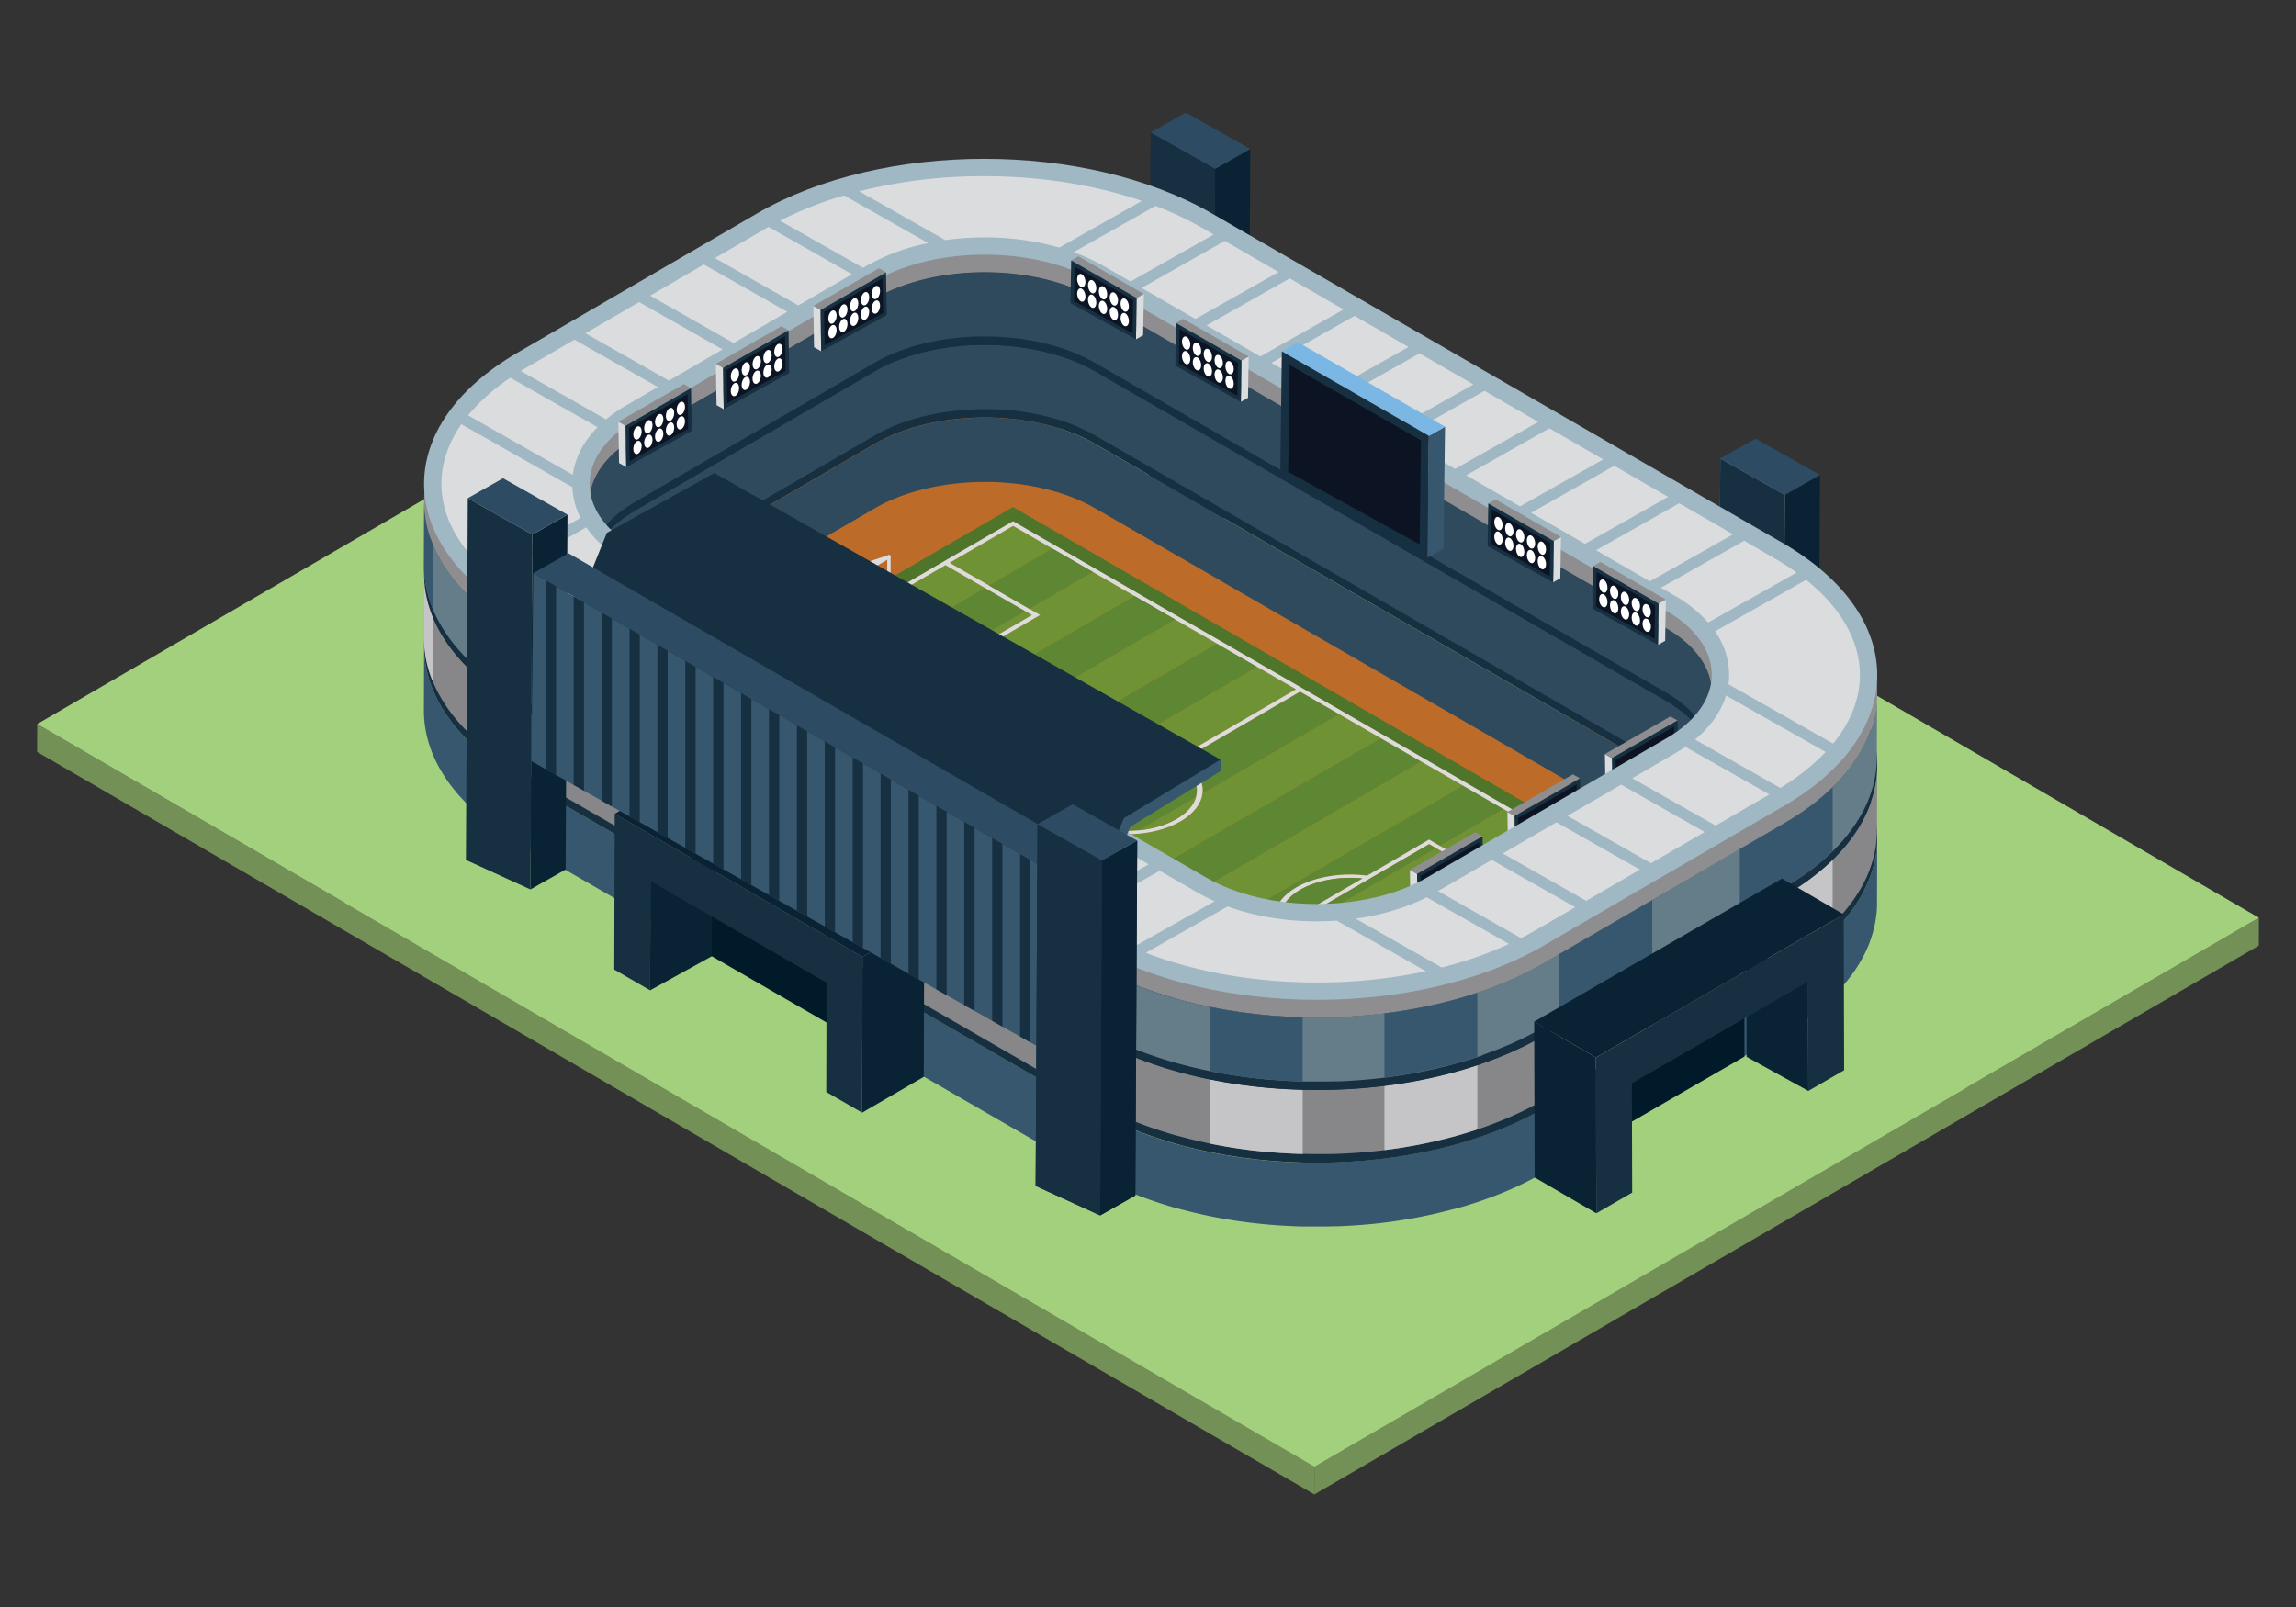 <?xml version="1.0" encoding="utf-8"?>
<svg id="Layer_1" data-name="Layer 1" xmlns="http://www.w3.org/2000/svg" viewBox="0 0 1400 980"><rect x="0" y="0" width="1400" height="980" fill="#333333" stroke="none"/><defs><style>.cls-1{isolation:isolate;}.cls-2{fill:#739157;}.cls-3{fill:#a2d07d;}.cls-4{fill:#0a2334;}.cls-5{fill:#2d4b63;}.cls-6{fill:#162f41;}.cls-7{fill:#b1bec5;}.cls-8{fill:#bc6c28;}.cls-9{fill:#6f9334;}.cls-10{fill:#5d8732;}.cls-11{fill:#4e7529;}.cls-12{fill:#dcdcdc;}.cls-13{fill:#304a5d;}.cls-14{fill:#37576f;}.cls-15{fill:#87878a;}.cls-16{fill:#c5c4c6;}.cls-17{fill:#657d88;}.cls-18{fill:#8e8e91;}.cls-19{fill:#dbdcde;}.cls-20{fill:#0c1423;}.cls-21{fill:#a0b8c4;}.cls-22{fill:#001a2a;}.cls-23{fill:#7bb7e4;}.cls-24{fill:#fff;}</style></defs><title>stadium</title><g class="cls-1"><polygon class="cls-2" points="801.43 911.34 1377.33 576.66 1377.37 559.67 801.48 894.34 801.43 911.34"/><polygon class="cls-2" points="22.63 458.53 801.43 911.34 801.48 894.34 22.68 441.54 22.63 458.53"/><polygon class="cls-3" points="22.68 441.54 801.48 894.34 1377.37 559.67 598.57 106.87 22.68 441.54"/><path class="cls-3" d="M258.5,433.21l-48.23,117.4L801.48,894.34l398-231.29c-26.57-53.89-55-110.59-55-110.59Z"/></g><polygon class="cls-4" points="739.75 319.41 761.22 307.27 762.36 90.85 740.89 103 739.75 319.41"/><polygon class="cls-5" points="701.57 80.81 740.89 103 762.36 90.85 723.04 68.67 701.57 80.81"/><polygon class="cls-6" points="700.43 301.42 739.75 319.41 740.89 103 701.57 80.81 700.43 301.42"/><polygon class="cls-4" points="1087.14 518.2 1108.61 506.06 1109.75 289.64 1088.28 301.79 1087.14 518.2"/><polygon class="cls-5" points="1048.96 279.6 1088.28 301.79 1109.75 289.64 1070.43 267.46 1048.96 279.6"/><polygon class="cls-7" points="1047.82 500.21 1087.14 518.2 1088.28 301.79 1048.96 279.6 1047.82 500.21"/><polygon class="cls-6" points="1047.82 500.21 1087.14 518.2 1088.28 301.79 1048.96 279.6 1047.82 500.21"/><polygon class="cls-8" points="344.79 375.15 782.72 631.57 1042.02 486.08 595.45 232.54 344.79 375.15"/><g class="cls-1"><polygon class="cls-9" points="485 397.81 501.6 407.4 557.75 374.77 541.15 365.18 485 397.81"/><polygon class="cls-10" points="473.58 432.21 498.28 446.47 625.19 372.72 600.49 358.46 473.58 432.21"/><polygon class="cls-9" points="498.28 446.47 502.37 448.83 536.2 429.17 594.66 395.19 629.27 375.07 625.19 372.72 498.28 446.47"/><polygon class="cls-10" points="432.41 456.14 457.11 470.4 495.83 447.9 471.13 433.64 432.41 456.14"/><path class="cls-10" d="M644.51,477.64l35-20.32c-8.47.83-16.58,3.14-23.09,6.92S645.93,472.73,644.51,477.64Z"/><path class="cls-9" d="M627.65,371.29l6.55,3.78-38.58,22.42c3.6,9-1,18.53-12.26,25.05s-27.67,9.23-43.2,7.18l-37.78,22-6.55-3.78-38.72,22.5,25.43,14.68L691.8,363.47l-25.44-14.68Z"/><path class="cls-9" d="M679.48,457.32l-35,20.32c-2.12,7.38,1.51,15.22,10.88,21.08l60.52-35.17C705.77,458.14,692.22,456.07,679.48,457.32Z"/><path class="cls-10" d="M718.38,465l-60.52,35.18c10.21,5.44,23.87,7.51,36.67,6.2l34.68-20.15C731.42,478.77,727.81,470.87,718.38,465Z"/><path class="cls-10" d="M532.67,514l24.7,14.26,83.18-48.34c.72-6.24,5.17-12.36,13.37-17.12s18.74-7.37,29.52-7.8l83.19-48.34-24.7-14.26Z"/><path class="cls-9" d="M640.55,479.94l-83.18,48.34L581,541.94l71.91-41.79C643.85,494.5,639.72,487.14,640.55,479.94Z"/><path class="cls-9" d="M733.2,483.88c-.77,6.2-5.21,12.27-13.35,17s-18.61,7.33-29.31,7.79l-83.3,48.41,25.45,14.69L841.94,450.16,816.5,435.47Z"/><polygon class="cls-10" points="632.69 571.77 657.38 586.02 866.63 464.41 841.94 450.16 632.69 571.77"/><polygon class="cls-9" points="657.38 586.02 682.82 600.71 892.07 479.1 866.63 464.41 657.38 586.02"/><path class="cls-10" d="M682.82,600.71,707.51,615l38.71-22.5-6.65-3.84,38.57-22.41c-3.59-9,1.06-18.53,12.27-25.05s27.67-9.24,43.2-7.19l37.78-22,6.65,3.84,38.72-22.5L892.07,479.1Z"/><polygon class="cls-10" points="774.11 605.72 797.24 619.07 830.17 599.94 811.09 588.92 872.14 553.44 891.22 564.46 924.15 545.32 901.02 531.97 774.11 605.72"/><path class="cls-11" d="M388.73,442.3,756.12,654.41,985,521.39,617.64,309.28Zm581.53,79.09-41.19,23.93-35.38,20.56-61.05,35.48-35.38,20.57-41.19,23.93L403.51,442.31l41.19-23.94,35.38-20.56,61.05-35.48,35.38-20.56,41.19-23.93Z"/><path class="cls-11" d="M388.73,442.3,756.12,654.41,985,521.39,617.64,309.28Zm581.53,79.09-41.19,23.93-35.38,20.56-61.05,35.48-35.38,20.57-41.19,23.93L403.51,442.31l41.19-23.94,35.38-20.56,61.05-35.48,35.38-20.56,41.19-23.93Z"/><polygon class="cls-9" points="578.98 343.2 602.95 357.03 641.67 334.53 617.7 320.7 578.98 343.2"/><path class="cls-9" d="M543.1,428c13.7,1.38,27.94-1.19,37.79-6.91s14.23-14,11.8-21.92Z"/><polygon class="cls-9" points="543.6 363.76 562.67 374.77 501.62 410.25 482.55 399.24 449.62 418.38 473.58 432.21 600.49 358.46 576.53 344.62 543.6 363.76"/><path class="cls-9" d="M683.44,455c12.42-.51,25.15,1.86,34.93,7.1l71.91-41.79-23.65-13.65Z"/><path class="cls-10" d="M720.84,463.55c9.13,5.68,13.25,13.09,12.36,20.33l83.3-48.41-23.75-13.71Z"/><polygon class="cls-9" points="507.24 499.34 532.67 514.02 741.93 392.42 716.5 377.73 507.24 499.34"/><polygon class="cls-9" points="878.04 515.86 903.48 530.54 942.19 508.04 916.76 493.36 878.04 515.86"/><polygon class="cls-10" points="903.48 530.54 926.6 543.89 965.32 521.39 942.19 508.04 903.48 530.54"/><path class="cls-10" d="M655.4,501.57l-71.91,41.79,23.75,13.72,83.3-48.41C678.05,509.21,665.23,506.84,655.4,501.57Z"/><polygon class="cls-10" points="732.94 629.65 756.07 643 794.79 620.5 771.66 607.15 732.94 629.65"/><path class="cls-12" d="M576.51,341.77l-35.38,20.56-61.05,35.48L444.7,418.37l-41.19,23.94L756.07,645.86l41.19-23.93,35.38-20.57,61.05-35.48,35.38-20.56,41.19-23.93L617.7,317.84Zm-35.36,23.41,16.6,9.59L501.6,407.4,485,397.81Zm-58.6,34.06,19.07,11,61-35.48-19.07-11,32.93-19.14,24,13.84,24.7,14.26,4.08,2.36-34.61,20.11-58.46,34-33.84,19.66-4.08-2.36-24.7-14.26-24-13.84Zm98.34,21.87C571,426.83,556.8,429.4,543.1,428l49.59-28.83C595.12,407.13,590.75,415.38,580.89,421.11Zm251.73,177.4L816,588.93l56.15-32.63,16.6,9.58Zm58.6-34-19.08-11-61,35.48,19.08,11-32.93,19.13-23.13-13.35L748.68,591l-4.18-2.42,34.61-20.12,58.46-34,33.84-19.66,4.18,2.41L901,532l23.13,13.35Zm-98.34-21.87c9.85-5.73,24.09-8.29,37.79-6.91L781.08,564.5C778.65,556.57,783,548.32,792.88,542.59ZM816.5,435.47l25.44,14.69,24.69,14.25,25.44,14.69,24.69,14.26L942.19,508l23.13,13.35L926.6,543.9l-23.13-13.36L878,515.86,871.39,512l-37.78,22c-15.53-2.05-32,.68-43.2,7.19s-15.86,16.06-12.27,25.05l-38.57,22.41,6.65,3.84,25.44,14.69,23.13,13.35L756.07,643l-23.13-13.35L707.51,615l-24.69-14.25L657.38,586l-24.69-14.25-25.45-14.69-23.75-13.72,71.91-41.79c9.83,5.27,22.65,7.64,35.14,7.1,10.7-.46,21.17-3.06,29.31-7.79s12.58-10.8,13.35-17c.89-7.24-3.23-14.65-12.36-20.33l71.91-41.79ZM655.39,498.72c-9.37-5.86-13-13.7-10.88-21.08,1.42-4.91,5.37-9.62,11.88-13.4s14.62-6.09,23.09-6.92c12.74-1.25,26.29.82,36.43,6.23Zm63-33.75c9.43,5.9,13,13.8,10.83,21.23-1.44,4.86-5.38,9.51-11.83,13.25s-14.47,6.05-22.85,6.9c-12.8,1.31-26.46-.76-36.67-6.2ZM641.67,334.53l24.69,14.26,25.44,14.68,24.69,14.26,25.44,14.69,24.69,14.26,23.66,13.65-71.91,41.79c-9.78-5.24-22.51-7.61-34.93-7.1-10.78.43-21.32,3-29.52,7.8s-12.65,10.88-13.37,17.12c-.83,7.2,3.3,14.56,12.38,20.21L581,541.94l-23.65-13.66L532.67,514l-25.43-14.68-24.7-14.26L457.11,470.4l-24.7-14.26-24-13.84,38.72-22.5,24,13.84,24.7,14.26,6.55,3.78,37.78-22c15.52,2,32-.67,43.2-7.18s15.86-16.07,12.26-25.05l38.58-22.42-6.55-3.78L603,357,579,343.2l38.72-22.5Z"/><path class="cls-12" d="M542.53,338.64a1,1,0,0,0-1,0l-58.78,34.18-13.65,5a1,1,0,0,0-.56.51l-4.15,8.28a1,1,0,0,0,.39,1.35l17.88,10.9a1,1,0,0,0,.53.15,1,1,0,0,0,1-1V374.35l56.8-33V364a1,1,0,0,0,2.06,0V339.53A1,1,0,0,0,542.53,338.64Zm-60.41,57.48-15.5-9.45,3.54-7.07,12-4.37Z"/><path class="cls-12" d="M541.69,338.55l-11.33,3.71a.72.72,0,0,0-.2.09L468.9,377.88a1,1,0,0,0-.37,1.41,1,1,0,0,0,.89.51,1,1,0,0,0,.52-.14l61.16-35.48,11.23-3.67a1,1,0,0,0-.64-2Z"/><polygon class="cls-10" points="602.95 357.03 627.65 371.29 666.36 348.79 641.67 334.53 602.95 357.03"/><polygon class="cls-10" points="482.54 485.08 507.24 499.34 716.5 377.73 691.8 363.47 482.54 485.08"/><path class="cls-9" d="M717.38,499.45c6.45-3.74,10.39-8.39,11.83-13.25l-34.68,20.15C702.91,505.5,710.93,503.2,717.38,499.45Z"/><path class="cls-10" d="M792.88,542.59c-9.86,5.73-14.23,14-11.8,21.91l49.59-28.82C817,534.3,802.73,536.86,792.88,542.59Z"/><polygon class="cls-10" points="837.57 534.53 779.11 568.5 744.5 588.62 748.68 591.04 875.59 517.28 871.4 514.87 837.57 534.53"/><polygon class="cls-10" points="816.02 588.93 832.62 598.51 888.77 565.88 872.17 556.3 816.02 588.93"/><polygon class="cls-9" points="748.68 591.04 774.11 605.72 901.02 531.97 875.59 517.28 748.68 591.04"/><polygon class="cls-9" points="707.51 614.96 732.94 629.65 771.66 607.15 746.22 592.46 707.51 614.96"/></g><polygon class="cls-9" points="408.45 442.3 432.41 456.14 471.13 433.64 447.17 419.8 408.45 442.3"/><g class="cls-1"><path class="cls-13" d="M1015.74,471.62l-348-200.91c-1.12-.64-2.26-1.27-3.42-1.87-.39-.21-.78-.39-1.17-.59q-1.17-.6-2.37-1.17c-.47-.23-1-.44-1.43-.66-.74-.33-1.47-.67-2.21-1l-1.58-.65-1.49-.62-.82-.31-1-.38c-1-.37-2-.73-3-1.08l-.64-.22c-1.2-.41-2.42-.8-3.64-1.17l-.93-.28c-.5-.15-1-.31-1.52-.45l-.9-.24c-.95-.26-1.91-.52-2.87-.76l-1.77-.45c-1-.25-2.1-.48-3.16-.71-.41-.09-.81-.19-1.22-.27l-.35-.07c-1-.2-1.92-.37-2.88-.55l-1.66-.31c-1.2-.2-2.41-.39-3.61-.57l-.93-.14h-.06c-1.51-.22-3-.41-4.55-.58l-.43,0c-1.38-.15-2.77-.29-4.16-.4H614l-1.48-.1-3.06-.21-1.86-.08c-.93,0-1.85-.08-2.77-.1h-.22l-1.51,0c-1,0-2,0-3,0l-1.94,0c-.93,0-1.86,0-2.78.05h-.52l-1.29.07c-1.07,0-2.14.09-3.21.16l-1.93.13c-1,.08-2,.16-3.07.26l-1.08.09c-.45,0-.9.1-1.35.15l-1,.11c-1.32.15-2.64.31-4,.49l-.52.08c-1.17.17-2.32.35-3.47.55l-1,.17-.84.14c-.47.08-.93.19-1.4.27l-2.48.49-2,.44-2.42.56-2,.51c-.79.2-1.57.41-2.36.63l-2,.56c-.78.23-1.55.46-2.31.71l-1,.31-1.36.46-.87.29c-1.18.41-2.36.84-3.51,1.28l-.61.24c-1,.38-2,.77-2.93,1.18l-.88.37c-1.13.49-2.24,1-3.34,1.5l-.36.18c-1,.47-2,1-2.93,1.46l-.83.44c-1.07.56-2.12,1.14-3.15,1.73l-146.21,85-1.15.68c-.7.42-1.37.84-2,1.27l-.36.24c-1,.62-1.89,1.24-2.79,1.88l-.31.23c-.9.64-1.77,1.3-2.62,2l-.25.21c-.85.67-1.67,1.36-2.46,2.05l-.2.17-1,.88c-.38.35-.74.7-1.1,1.05l-.37.35q-1,1-2,2.07l-.45.5c-.54.6-1.06,1.21-1.55,1.83l-.31.37-.14.17c-.51.65-1,1.3-1.46,2l-.28.41c-.49.71-1,1.43-1.4,2.15-.07.12-.14.25-.22.37s-.31.52-.46.79c-.28.48-.53,1-.78,1.45l-.09.18c-.41.8-.79,1.61-1.13,2.42h0q-.29.68-.54,1.35c-.14.38-.27.75-.4,1.12,0,.05,0,.09,0,.14-.27.8-.5,1.61-.71,2.42a1.17,1.17,0,0,0,0,.2c-.13.5-.24,1-.34,1.49-.06.29-.11.59-.16.88a2.56,2.56,0,0,1-.05.27c-.12.78-.22,1.56-.29,2.34l0,.31c0,.56-.08,1.11-.09,1.67,0,.27,0,.55,0,.83l-.11,39.15c0-.84,0-1.67.11-2.5l0-.32c.07-.78.17-1.56.29-2.33a2.56,2.56,0,0,0,.05-.27c.14-.79.3-1.59.49-2.37l.06-.21c.2-.81.44-1.61.71-2.42l0-.13c.28-.83.59-1.65.94-2.48h0c.34-.81.72-1.62,1.13-2.42l.09-.19c.38-.75.8-1.49,1.24-2.24.07-.12.14-.24.22-.36.44-.73.91-1.45,1.4-2.16l.28-.4c.51-.72,1-1.43,1.6-2.13l.31-.38c.49-.61,1-1.22,1.55-1.83l.45-.5c.63-.69,1.29-1.38,2-2.06l.36-.35c.67-.65,1.36-1.29,2.08-1.93l.2-.18c.78-.69,1.61-1.37,2.46-2l.25-.2c.85-.67,1.72-1.32,2.62-2l.31-.22q1.35-1,2.79-1.89l.36-.24c1-.66,2.09-1.31,3.19-1.94l146.21-85c1-.6,2.08-1.17,3.14-1.74l.84-.44c1-.5,1.94-1,2.93-1.46l.36-.17c1.1-.52,2.21-1,3.34-1.5l.87-.37c1-.41,2-.81,2.94-1.19l.6-.24c1.16-.44,2.34-.86,3.52-1.27l.87-.29q1.18-.4,2.4-.78l2.31-.7c.65-.2,1.31-.38,2-.57s1.57-.42,2.36-.63l2-.5c.8-.2,1.61-.38,2.42-.56l2-.44,2.48-.49c.74-.14,1.49-.29,2.24-.42l1-.17c1.16-.19,2.31-.37,3.47-.54l.53-.08c1.31-.18,2.63-.35,4-.5l1-.11,2.43-.24c1-.09,2-.18,3.07-.25l1.93-.14,3.21-.16,1.8-.07,2.79-.06,1.94,0c1,0,2,0,3,0l1.74,0,2.77.11c.62,0,1.24,0,1.86.08,1,.05,2,.13,3,.2l1.59.11c1.38.12,2.76.25,4.13.4l.45.05c1.52.17,3,.36,4.55.57l1,.16c1.21.18,2.41.36,3.61.57.55.09,1.1.2,1.66.31l2.88.54,1.57.35c1,.23,2.11.46,3.15.71l1.78.44c1,.25,1.92.5,2.87.77s1.62.45,2.42.69l.93.27c1.22.38,2.44.77,3.63,1.17l.65.23c1,.35,2,.71,3,1.08l1,.37c.78.3,1.55.62,2.31.93.53.22,1.06.43,1.57.66.75.32,1.48.65,2.21,1l1.44.66c.8.38,1.59.78,2.37,1.17l1.17.59c1.16.61,2.3,1.23,3.42,1.88l348,200.9c18.72,10.81,28.06,25,28,39.22l.11-39.15C1043.8,496.64,1034.46,482.42,1015.74,471.62Z"/><path class="cls-14" d="M1144.53,514.79c0,.43,0,.85-.09,1.28s-.08,1-.13,1.49-.09.85-.14,1.27-.13,1-.2,1.5-.12.84-.19,1.26-.17,1-.27,1.51-.14.83-.23,1.24-.22,1-.33,1.49-.18.82-.28,1.24-.27,1-.4,1.51l-.33,1.21c-.15.51-.32,1-.48,1.54s-.24.78-.37,1.17-.37,1.06-.56,1.59c-.13.37-.25.74-.39,1.11-.29.77-.6,1.54-.92,2.3-.06.15-.11.29-.17.43-.38.91-.79,1.81-1.21,2.72l-.4.82c-.3.63-.61,1.25-.93,1.88l-.55,1c-.29.55-.58,1.1-.89,1.65-.18.32-.37.63-.56,1-.35.62-.71,1.24-1.09,1.85-.22.36-.45.72-.68,1.08-.36.57-.72,1.14-1.1,1.71l-.75,1.11c-.38.56-.77,1.12-1.17,1.67l-.79,1.1c-.43.57-.86,1.14-1.31,1.71l-.75,1c-.8,1-1.61,2-2.46,3l-.43.49q-1.08,1.25-2.22,2.49l-.85.9c-.69.74-1.41,1.48-2.13,2.21l-.76.77c-1,1-2,1.91-3,2.86l-1.15,1.05-1.48,1.32-1.25,1.07c-.5.43-1,.86-1.52,1.29s-.88.71-1.32,1.07-1,.84-1.56,1.25-.92.71-1.38,1.07l-1.61,1.22-1.45,1.06-1.66,1.2-1.51,1-1.71,1.17-1.57,1-1.77,1.14c-.53.35-1.08.68-1.62,1s-1.21.76-1.83,1.13c-1,.59-1.93,1.17-2.92,1.74l-146.21,85c-1.47.85-3,1.68-4.45,2.5l-1.3.7c-1.16.62-2.33,1.23-3.52,1.84l-1.18.61c-1.54.77-3.08,1.52-4.65,2.26l-.82.38c-1.32.62-2.65,1.22-4,1.82l-1.43.62q-2,.86-4,1.68l-1,.4c-1.63.67-3.27,1.31-4.93,1.94l-1.24.46q-1.95.74-3.93,1.44l-1.48.52c-1.58.55-3.18,1.09-4.78,1.61l-.37.12c-1.45.47-2.9.93-4.36,1.38l-1,.29-3.41,1-1.64.45c-.93.27-1.87.53-2.81.78l-1.86.49-2.64.67c-.65.17-1.31.32-2,.48l-2.56.62-2,.46-2.54.57-2.08.43-2.53.52-2.11.42-2.54.47c-.61.12-1.22.22-1.84.33-1.43.26-2.87.5-4.31.74l-1.35.22q-2.76.43-5.55.83l-1.2.16-4.49.58-1.7.2c-1.56.18-3.11.35-4.67.51l-1.06.11c-1.69.17-3.37.32-5.06.46l-.88.07-4.21.32-1.77.11-3.34.19-2,.1-3.18.13-2.09.07-2.68.08-2.2,0c-.9,0-1.79,0-2.69,0L804,709h-4.86l-2.82,0-2.06,0-2.58-.09-2.19-.07-2.6-.12-2.16-.11-2.64-.16-2.11-.13-2.72-.2-2-.16-2.84-.25-1.88-.17-3.21-.34-1.5-.16c-1.56-.17-3.13-.36-4.69-.55l-.54-.08c-1.38-.17-2.75-.36-4.12-.55l-1.16-.17c-1.2-.18-2.4-.35-3.59-.54l-1.76-.29-3-.49-1.94-.35-2.75-.5-2-.39-2.65-.53-1.89-.39-3-.66-1.91-.44-3-.7-1.87-.45-3.11-.8-1.67-.43-3.8-1-.91-.26c-1.81-.51-3.61-1.05-5.4-1.6l-1.44-.46c-1.45-.45-2.88-.91-4.31-1.39l-1.19-.4q-2.62-.88-5.21-1.83l-1.15-.42c-1.4-.52-2.79-1.05-4.18-1.59L691.9,689l-1.7-.69-2.18-.9-1.69-.72-2.14-.93-1.66-.74-2.12-1-1.62-.75-2.14-1-1.54-.75-2.2-1.12-1.42-.73c-.81-.42-1.6-.85-2.39-1.28l-1.17-.63c-1.18-.65-2.35-1.31-3.5-2l-348-200.91c-38.63-22.3-57.92-51.57-57.84-80.8l-.11,39.14c-.08,29.23,19.21,58.51,57.84,80.81l348,200.9c1.15.67,2.32,1.33,3.5,2,.38.22.78.42,1.17.63.79.43,1.58.86,2.39,1.28l1.42.73,2.2,1.12,1.54.76,2.14,1c.53.26,1.07.51,1.62.76l2.12,1,1.66.74,2.14.94,1.69.71c.72.31,1.45.61,2.18.9l1.69.69.8.32.82.32c1.39.54,2.78,1.07,4.18,1.58l1.15.43q2.58.94,5.21,1.83l1.19.39c1.43.48,2.86,1,4.31,1.4l1.44.45q2.68.82,5.4,1.61l.09,0,.81.22q1.91.54,3.81,1l1.67.43,3.11.79,1.87.46,3,.7,1.91.43c1,.23,2,.45,3,.66l1.23.27.66.13,2.65.52,2,.4,2.75.5,1.94.35,3,.49,1.76.28c1.19.19,2.39.37,3.59.54l1.08.16h.07c1.37.2,2.75.38,4.13.56l.54.07c1.56.2,3.13.38,4.69.56l1.5.16,3.21.33,1.88.17,2.84.26h.19l1.84.14,2.71.21,2.12.13,2.64.16,2.16.1c.87,0,1.73.09,2.6.12l2.19.08,2.58.08.46,0,1.6,0,2.82,0,2.12,0H806l2.69,0,2.2-.05,2.67-.07,1,0,1.06,0,3.18-.14,2-.09,3.34-.2,1.77-.11c1.4-.09,2.81-.2,4.21-.31l.88-.07c1.69-.14,3.37-.3,5.06-.46l.25,0,.81-.08c1.56-.16,3.11-.33,4.67-.51l1.7-.21c1.5-.18,3-.37,4.49-.58l1.2-.16q2.79-.39,5.55-.83l1.35-.22c1.44-.23,2.88-.48,4.31-.73l.91-.16.93-.17,2.54-.48,2.11-.41,2.53-.52,2.08-.44,2.54-.56,2-.47,2.56-.61,2-.48,2.64-.68,1.86-.49L888,737l1.64-.46c1.14-.32,2.28-.66,3.41-1l1-.3c1.47-.44,2.92-.9,4.37-1.37l.07,0,.3-.1q2.4-.8,4.78-1.62l1.48-.52c1.32-.47,2.63-.94,3.93-1.43l1.24-.46c1.65-.63,3.3-1.28,4.93-1.94l1-.41c1.33-.55,2.65-1.1,4-1.67l1.43-.63c1.34-.59,2.67-1.2,4-1.81l.82-.38q2.34-1.11,4.64-2.27c.4-.2.8-.4,1.19-.61,1.18-.6,2.36-1.21,3.52-1.84l1.3-.69c1.49-.82,3-1.65,4.44-2.5l146.22-85,2.39-1.41.53-.34c.62-.37,1.22-.74,1.82-1.12l1.63-1c.6-.38,1.18-.76,1.76-1.15l1.58-1c.58-.38,1.14-.77,1.71-1.17l1.51-1,1.66-1.21,1.45-1.05,1.6-1.22,1.39-1.07,1.56-1.25,1.32-1.08c.52-.42,1-.85,1.52-1.28l1.25-1.07,1.48-1.33c.34-.32.7-.62,1-.93l.11-.11c1-.95,2-1.91,3-2.87l.75-.76c.73-.73,1.45-1.47,2.14-2.21.29-.3.57-.6.85-.91.76-.82,1.5-1.65,2.22-2.48.14-.17.29-.33.43-.49.84-1,1.66-2,2.45-3l.21-.25c.19-.24.37-.49.55-.73.45-.57.88-1.15,1.3-1.72l.8-1.09c.4-.56.79-1.12,1.17-1.67l.75-1.11c.38-.57.74-1.14,1.1-1.71.23-.36.46-.72.68-1.08l1.09-1.85c.14-.25.3-.5.44-.75l.12-.21.88-1.64c.19-.35.38-.7.56-1,.33-.62.63-1.26.93-1.89l.4-.81c.42-.9.82-1.81,1.21-2.71,0-.14.1-.28.16-.41.32-.77.63-1.55.92-2.32a.42.42,0,0,0,0-.1c.13-.34.24-.69.37-1,.18-.52.38-1.05.55-1.57s.25-.79.37-1.18.33-1,.48-1.54l.33-1.21c.13-.5.27-1,.4-1.51s.19-.83.28-1.24.23-1,.33-1.49l.06-.26c.06-.33.11-.65.17-1,.1-.5.19-1,.27-1.51s.13-.84.19-1.26.14-1,.2-1.49.09-.85.14-1.28.09-1,.13-1.48.06-.86.09-1.29,0-1,.07-1.47c0-.16,0-.32,0-.48,0-.57,0-1.15,0-1.72l.11-39.15c0,.74,0,1.47-.05,2.2C1144.58,513.8,1144.56,514.3,1144.53,514.79Z"/><path class="cls-6" d="M1086.82,430.31l-348-200.9c-76.76-44.32-200.82-44.32-277.08,0l-146.21,85c-76.27,44.32-75.86,116.17.9,160.49l348,200.91c76.76,44.32,200.81,44.31,277.08,0l146.21-85C1164,546.49,1163.58,474.63,1086.82,430.31ZM1016.18,549.5,870,634.47c-37,21.48-97.27,21.47-134.46,0l-348-200.9c-37.2-21.48-37.39-56.41-.44-77.89l146.21-85c37-21.47,97.27-21.47,134.47,0l348,200.91C1052.93,493.09,1053.13,528,1016.18,549.5Z"/></g><g class="cls-1"><path class="cls-13" d="M1015.74,427.34l-348-200.9c-1.12-.65-2.26-1.27-3.42-1.88l-1.17-.59c-.78-.39-1.57-.79-2.37-1.17l-1.43-.65c-.74-.34-1.47-.67-2.21-1-.52-.23-1-.44-1.58-.65l-1.49-.62-.82-.32-1-.37c-1-.37-2-.73-3-1.08l-.64-.23c-1.2-.4-2.42-.79-3.64-1.17l-.93-.27-1.52-.46-.9-.23c-.95-.27-1.91-.52-2.87-.76-.59-.15-1.18-.31-1.77-.45-1-.25-2.1-.48-3.16-.71l-1.22-.28-.35-.06c-1-.2-1.92-.38-2.88-.55-.56-.1-1.11-.22-1.66-.31-1.2-.21-2.41-.39-3.61-.57l-.93-.15h-.06c-1.51-.21-3-.4-4.55-.57l-.43,0c-1.38-.15-2.77-.29-4.16-.41H614l-1.48-.1c-1-.08-2-.16-3.06-.21-.62,0-1.24-.05-1.86-.08l-2.77-.11h-1.73c-1,0-2,0-3,0l-1.94,0c-.93,0-1.86,0-2.78,0h-.52c-.43,0-.86,0-1.29.06-1.07,0-2.14.1-3.21.17l-1.93.13-3.07.25c-.35,0-.72.06-1.08.09l-1.35.15-1,.11c-1.32.15-2.64.32-4,.5l-.52.08c-1.17.17-2.32.35-3.47.54l-1,.17-.84.15c-.47.08-.93.18-1.4.27l-2.48.49-2,.44c-.81.18-1.62.36-2.42.56l-2,.5-2.36.63-2,.57-2.31.7-1,.32-1.36.46-.87.29c-1.18.41-2.36.83-3.51,1.27l-.61.24c-1,.39-2,.78-2.93,1.19l-.88.37c-1.13.48-2.24,1-3.34,1.5l-.36.17c-1,.48-2,1-2.93,1.46l-.83.44c-1.07.57-2.12,1.14-3.15,1.74l-146.21,85c-.39.22-.77.45-1.15.68-.7.42-1.37.84-2,1.27l-.36.23q-1.44.93-2.79,1.89l-.31.22c-.9.65-1.77,1.3-2.62,2l-.25.2c-.85.68-1.67,1.36-2.46,2.06l-.2.17c-.33.29-.66.58-1,.88s-.74.7-1.1,1l-.37.35c-.69.68-1.35,1.37-2,2.06L370,325c-.54.6-1.06,1.21-1.55,1.82l-.31.38-.14.16c-.51.65-1,1.31-1.46,2l-.28.4c-.49.72-1,1.44-1.4,2.16-.07.12-.14.24-.22.36-.15.27-.31.53-.46.79-.28.49-.53,1-.78,1.45l-.09.19c-.41.8-.79,1.61-1.13,2.42h0q-.29.68-.54,1.35c-.14.37-.27.75-.4,1.12l0,.13c-.27.81-.5,1.61-.71,2.42a1.6,1.6,0,0,0,0,.21c-.13.49-.24,1-.34,1.48-.06.3-.11.59-.16.89a2.56,2.56,0,0,1-.05.27c-.12.77-.22,1.55-.29,2.33l0,.32c0,.55-.08,1.11-.09,1.66,0,.28,0,.56,0,.84l-.11,39.14c0-.83,0-1.66.11-2.5l0-.31c.07-.78.17-1.56.29-2.34a2.56,2.56,0,0,0,.05-.27c.14-.79.3-1.58.49-2.37l.06-.2c.2-.81.44-1.62.71-2.42,0-.05,0-.09,0-.13.28-.83.59-1.66.94-2.48h0c.34-.81.72-1.61,1.13-2.42l.09-.18c.38-.75.8-1.5,1.24-2.24l.22-.37c.44-.72.91-1.44,1.4-2.15l.28-.41c.51-.71,1-1.42,1.6-2.13.1-.12.2-.25.31-.37.49-.62,1-1.23,1.55-1.83l.45-.5q.94-1.05,2-2.07l.36-.34c.67-.65,1.36-1.3,2.08-1.93l.2-.18c.78-.69,1.61-1.38,2.46-2.05l.25-.21c.85-.66,1.72-1.32,2.62-2l.31-.23c.9-.64,1.83-1.26,2.79-1.88l.36-.24c1-.66,2.09-1.31,3.19-1.95l146.21-85c1-.59,2.08-1.17,3.14-1.73l.84-.44c1-.5,1.94-1,2.93-1.46l.36-.18c1.1-.51,2.21-1,3.34-1.5l.87-.37c1-.4,2-.8,2.94-1.18l.6-.24c1.16-.44,2.34-.87,3.52-1.27l.87-.3c.79-.27,1.59-.52,2.4-.77l2.31-.71,2-.56c.78-.22,1.57-.43,2.36-.63l2-.51,2.42-.55,2-.45c.82-.17,1.65-.33,2.48-.48s1.49-.29,2.24-.42l1-.17c1.16-.2,2.31-.38,3.47-.54l.53-.08c1.31-.19,2.63-.35,4-.5l1-.11q1.22-.13,2.43-.24c1-.1,2-.18,3.07-.26l1.93-.13c1.07-.06,2.14-.12,3.21-.16l1.8-.08,2.79-.05,1.94,0,3,0,1.74,0c.92,0,1.84.07,2.77.11l1.86.07,3,.21,1.59.11c1.38.11,2.76.25,4.13.4l.45,0c1.52.17,3,.37,4.55.58l1,.15c1.21.18,2.41.37,3.61.57l1.66.31,2.88.55,1.57.34c1,.23,2.11.46,3.15.72l1.78.44,2.87.76c.81.23,1.62.45,2.42.69l.93.28c1.22.37,2.44.76,3.63,1.17l.65.22c1,.35,2,.71,3,1.08l1,.38c.78.3,1.55.62,2.31.93l1.57.65c.75.32,1.48.66,2.21,1,.48.22,1,.43,1.44.66q1.2.57,2.37,1.17l1.17.59c1.16.6,2.3,1.23,3.42,1.87l348,200.91c18.72,10.8,28.06,25,28,39.21l.11-39.14C1043.8,452.36,1034.46,438.15,1015.74,427.34Z"/><path class="cls-15" d="M1144.53,470.52c0,.42,0,.85-.09,1.28s-.08,1-.13,1.49-.09.84-.14,1.27-.13,1-.2,1.49-.12.84-.19,1.26-.17,1-.27,1.52-.14.82-.23,1.23-.22,1-.33,1.5-.18.82-.28,1.23-.27,1-.4,1.51l-.33,1.21c-.15.52-.32,1-.48,1.54s-.24.79-.37,1.18-.37,1.06-.56,1.59c-.13.37-.25.74-.39,1.11-.29.77-.6,1.53-.92,2.3-.06.14-.11.29-.17.43-.38.91-.79,1.81-1.21,2.71-.13.28-.27.55-.4.83-.3.62-.61,1.25-.93,1.88l-.55,1c-.29.55-.58,1.1-.89,1.64-.18.32-.37.64-.56,1-.35.62-.71,1.23-1.09,1.85-.22.36-.45.72-.68,1.08-.36.57-.72,1.14-1.1,1.71l-.75,1.11c-.38.56-.77,1.11-1.17,1.67l-.79,1.09c-.43.58-.86,1.15-1.31,1.72l-.75,1c-.8,1-1.61,2-2.46,3-.14.16-.29.32-.43.49-.72.83-1.46,1.66-2.22,2.48-.28.31-.56.61-.85.91-.69.74-1.41,1.48-2.13,2.21-.26.25-.5.51-.76.77-1,1-2,1.91-3,2.86l-1.15,1L1112.4,529l-1.25,1.07c-.5.43-1,.86-1.52,1.28l-1.32,1.08-1.56,1.25c-.45.36-.92.71-1.38,1.06l-1.61,1.23-1.45,1.06-1.66,1.2c-.5.35-1,.7-1.51,1s-1.13.79-1.71,1.18l-1.57,1-1.77,1.15-1.62,1-1.83,1.13-2.92,1.74-146.21,85c-1.47.85-3,1.68-4.45,2.5l-1.3.7c-1.16.62-2.33,1.23-3.52,1.83l-1.18.61c-1.54.77-3.08,1.53-4.65,2.27l-.82.38c-1.32.62-2.65,1.22-4,1.81l-1.43.63c-1.31.57-2.63,1.13-4,1.67l-1,.41q-2.44,1-4.93,1.94l-1.24.46c-1.3.49-2.61,1-3.93,1.43l-1.48.52c-1.58.56-3.18,1.1-4.78,1.62l-.37.12c-1.45.47-2.9.93-4.36,1.37l-1,.3c-1.13.34-2.27.68-3.41,1l-1.64.46-2.81.78-1.86.48-2.64.68-2,.48-2.56.62-2,.46-2.54.56-2.08.44-2.53.52-2.11.41-2.54.48-1.84.33c-1.43.25-2.87.5-4.31.73l-1.35.22q-2.76.43-5.55.83l-1.2.16c-1.49.21-3,.4-4.49.58l-1.7.21c-1.56.18-3.11.35-4.67.51l-1.06.11c-1.69.16-3.37.32-5.06.46l-.88.07c-1.4.11-2.8.22-4.21.31l-1.77.11-3.34.2-2,.09-3.18.14-2.09.07-2.68.07-2.2.05-2.69,0-2.18,0h-2.74l-2.12,0-2.82-.05-2.06,0-2.58-.08-2.19-.08c-.87,0-1.73-.08-2.6-.12l-2.16-.1-2.64-.16L780,664l-2.72-.21-2-.15-2.84-.26-1.88-.17-3.21-.33-1.5-.16c-1.56-.17-3.13-.36-4.69-.56l-.54-.07-4.12-.55-1.16-.18-3.59-.53-1.76-.29-3-.49-1.94-.35-2.75-.5-2-.4-2.65-.52-1.89-.4c-1-.21-2-.43-3-.66l-1.91-.43-3-.7-1.87-.46c-1-.25-2.07-.52-3.11-.79l-1.67-.43c-1.27-.34-2.54-.69-3.8-1.05l-.91-.25q-2.71-.78-5.4-1.61l-1.44-.45c-1.45-.45-2.88-.92-4.31-1.39l-1.19-.4q-2.62-.88-5.21-1.83l-1.15-.43c-1.4-.51-2.79-1-4.18-1.58l-1.61-.64-1.7-.68-2.18-.9-1.69-.72-2.14-.93-1.66-.75-2.12-1-1.62-.76-2.14-1-1.54-.76-2.2-1.12-1.42-.73c-.81-.42-1.6-.85-2.39-1.28-.39-.21-.79-.41-1.17-.63-1.18-.64-2.35-1.3-3.5-2l-348-200.9c-38.63-22.3-57.92-51.58-57.84-80.81l-.11,39.15c-.08,29.23,19.21,58.5,57.84,80.81l348,200.9c1.15.67,2.32,1.32,3.5,2l1.17.63c.79.43,1.58.86,2.39,1.28l1.42.73,2.2,1.12,1.54.75,2.14,1,1.62.75,2.12,1,1.66.74,2.14.93,1.69.72,2.18.9,1.69.69.8.32.82.31c1.39.54,2.78,1.07,4.18,1.59l1.15.43q2.58.93,5.21,1.83l1.19.39c1.43.48,2.86.94,4.31,1.4l1.44.45q2.68.82,5.4,1.61l.09,0,.81.23,3.81,1,1.67.44,3.11.79,1.87.45,3,.71,1.91.43,3,.66,1.23.26.66.13,2.65.53c.67.13,1.34.27,2,.39.91.18,1.83.34,2.75.5l1.94.35,3,.49,1.76.29c1.19.19,2.39.36,3.59.54l1.08.16h.07c1.37.19,2.75.38,4.13.55l.54.08,4.69.56,1.5.15,3.21.34,1.88.17,2.84.25.19,0,1.84.14,2.71.2,2.12.13c.88.06,1.76.12,2.64.16l2.16.11,2.6.12,2.19.07,2.58.09h.46l1.6,0,2.82.05h7l2.69,0,2.2,0,2.67-.07,1,0,1.06-.05,3.18-.13,2-.1,3.34-.19,1.77-.11c1.4-.1,2.81-.2,4.21-.32l.88-.06c1.69-.15,3.37-.3,5.06-.47l.25,0,.81-.09c1.56-.16,3.11-.33,4.67-.51l1.7-.2c1.5-.18,3-.38,4.49-.58l1.2-.16q2.79-.39,5.55-.83l1.35-.22c1.44-.24,2.88-.48,4.31-.74l.91-.15.93-.18,2.54-.47,2.11-.41,2.53-.52,2.08-.44,2.54-.57,2-.46,2.56-.62c.66-.15,1.32-.31,2-.48l2.64-.67,1.86-.49,2.81-.77,1.64-.46,3.41-1c.33-.11.67-.2,1-.3,1.47-.45,2.92-.91,4.37-1.37l.07,0,.3-.1q2.4-.78,4.78-1.61l1.48-.52q2-.7,3.93-1.44l1.24-.46c1.65-.63,3.3-1.27,4.93-1.94l1-.4q2-.82,4-1.68l1.43-.62c1.34-.6,2.67-1.2,4-1.82l.82-.38c1.56-.73,3.11-1.49,4.64-2.26l1.19-.61c1.18-.6,2.36-1.22,3.52-1.84l1.3-.7c1.49-.82,3-1.65,4.44-2.5l146.22-85c.8-.47,1.6-.94,2.39-1.42l.53-.33c.62-.37,1.22-.75,1.82-1.12s1.1-.68,1.63-1,1.18-.76,1.76-1.14l1.58-1,1.71-1.17,1.51-1,1.66-1.2,1.45-1,1.6-1.23c.47-.35.94-.71,1.39-1.07s1-.83,1.56-1.25.89-.71,1.32-1.07,1-.86,1.52-1.29l1.25-1.07,1.48-1.33,1-.93.11-.11c1-.94,2-1.9,3-2.86l.75-.76c.73-.74,1.45-1.47,2.14-2.22l.85-.9c.76-.83,1.5-1.65,2.22-2.49.14-.16.29-.32.43-.49.84-1,1.66-2,2.45-3l.21-.24.55-.74c.45-.57.88-1.14,1.3-1.71l.8-1.1c.4-.55.79-1.11,1.17-1.67l.75-1.11c.38-.57.74-1.14,1.1-1.71.23-.36.46-.72.68-1.08.37-.61.73-1.23,1.09-1.84.14-.25.3-.5.44-.75l.12-.21.88-1.64c.19-.35.38-.7.56-1,.33-.63.63-1.26.93-1.89l.4-.81c.42-.9.82-1.81,1.21-2.72,0-.13.1-.27.16-.4.32-.78.63-1.55.92-2.33a.36.36,0,0,0,0-.09c.13-.34.24-.69.37-1,.18-.53.38-1.05.55-1.58s.25-.78.37-1.18.33-1,.48-1.53l.33-1.21.4-1.51c.1-.42.19-.83.28-1.24s.23-1,.33-1.49l.06-.26c.06-.33.11-.66.17-1,.1-.51.19-1,.27-1.51s.13-.84.19-1.26.14-1,.2-1.5.09-.85.14-1.27.09-1,.13-1.49.06-.85.09-1.28,0-1,.07-1.48c0-.16,0-.32,0-.47,0-.58,0-1.15,0-1.73l.11-39.14c0,.73,0,1.46-.05,2.2C1144.58,469.53,1144.56,470,1144.53,470.52Z"/><path class="cls-16" d="M258.5,388.94a69.39,69.39,0,0,0,5.59,27.17V376.69a69.39,69.39,0,0,1-5.48-26.9Z"/><path class="cls-16" d="M791.65,664.54l-2.19-.08c-.87,0-1.73-.08-2.6-.12l-2.16-.1-2.64-.16L780,664l-2.72-.21-2-.15-2.84-.26-1.88-.17-3.21-.33-1.5-.16c-1.56-.17-3.13-.36-4.69-.56l-.54-.07-4.12-.55-1.16-.18-3.59-.53-1.76-.29-3-.49-1.94-.35-2.75-.5-2-.4-2.65-.52h0V697.4l2.54.5c.67.13,1.34.27,2,.39.91.18,1.83.34,2.75.5l1.94.35,3,.49,1.76.29c1.19.19,2.39.36,3.59.54l1.08.16h.07c1.37.19,2.75.38,4.13.55l.54.08,4.69.56,1.5.15,3.21.34,1.88.17,2.84.25.19,0,1.84.14,2.71.2,2.12.13c.88.06,1.76.12,2.64.16l2.16.11,2.6.12,2.19.07,2.58.09h.12V664.62h0Z"/><path class="cls-16" d="M1113.88,527.68,1112.4,529l-1.25,1.07c-.5.43-1,.86-1.52,1.28l-1.32,1.08-1.56,1.25c-.45.36-.92.71-1.38,1.06l-1.61,1.23-1.45,1.06-1.66,1.2c-.5.35-1,.7-1.51,1s-1.13.79-1.71,1.18l-1.57,1-1.77,1.15-1.62,1-1.83,1.13-2.92,1.74-26.87,15.62v39.08l26.76-15.55c.8-.47,1.6-.94,2.39-1.42l.53-.33c.62-.37,1.22-.75,1.82-1.12s1.1-.68,1.63-1,1.18-.76,1.76-1.14l1.58-1,1.71-1.17,1.51-1,1.66-1.2,1.45-1,1.6-1.23c.47-.35.94-.71,1.39-1.07s1-.83,1.56-1.25.89-.71,1.32-1.07,1-.86,1.52-1.29l1.25-1.07,1.48-1.33,1-.93.11-.11c.89-.82,1.75-1.65,2.59-2.48v-39c-.81.8-1.63,1.59-2.48,2.38Z"/><polygon class="cls-16" points="950.79 665.18 1007.46 632.25 1007.46 593.17 950.79 626.1 950.79 665.18"/><path class="cls-16" d="M898.5,650.4c-1.45.47-2.9.93-4.36,1.37l-1,.3c-1.13.34-2.27.68-3.41,1l-1.64.46-2.81.78-1.86.48-2.64.68-2,.48-2.56.62-2,.46-2.54.56-2.08.44-2.53.52-2.11.41-2.54.48-1.84.33c-1.43.25-2.87.5-4.31.73l-1.35.22q-2.76.43-5.55.83l-1.2.16-4,.52v39.13l3.86-.5,1.2-.16q2.79-.39,5.55-.83l1.35-.22c1.44-.24,2.88-.48,4.31-.74l.91-.15.93-.18,2.54-.47,2.11-.41,2.53-.52,2.08-.44,2.54-.57,2-.46,2.56-.62c.66-.15,1.32-.31,2-.48l2.64-.67,1.86-.49,2.81-.77,1.64-.46,3.41-1c.33-.11.67-.2,1-.3,1.47-.45,2.92-.91,4.37-1.37l.07,0,.3-.1,2.09-.7V649.61l-2,.67Z"/><path class="cls-6" d="M1086.82,386l-348-200.91c-76.76-44.32-200.82-44.31-277.08,0l-146.21,85c-76.27,44.32-75.86,116.18.9,160.5l348,200.9c76.76,44.32,200.81,44.32,277.08,0l146.21-85C1164,502.21,1163.58,430.36,1086.82,386Zm-70.64,119.19L870,590.2c-37,21.47-97.27,21.47-134.46,0l-348-200.91c-37.2-21.47-37.39-56.41-.44-77.88l146.21-85c37-21.47,97.27-21.48,134.47,0l348,200.9C1052.93,448.81,1053.13,483.76,1016.18,505.23Z"/></g><g class="cls-1"><path class="cls-13" d="M1015.74,383.07l-348-200.91c-1.12-.64-2.26-1.26-3.42-1.87l-1.17-.59q-1.17-.6-2.37-1.17c-.47-.23-1-.44-1.43-.66-.74-.33-1.47-.67-2.21-1l-1.58-.65-1.49-.62-.82-.31-1-.38c-1-.37-2-.73-3-1.07l-.64-.23c-1.2-.41-2.42-.8-3.64-1.17l-.93-.28-1.52-.45-.9-.24-2.87-.76-1.77-.44c-1-.25-2.1-.49-3.16-.72-.41-.08-.81-.19-1.22-.27l-.35-.07-2.88-.55-1.66-.31c-1.2-.2-2.41-.39-3.61-.57l-.93-.14h-.06c-1.51-.21-3-.41-4.55-.58l-.43,0c-1.38-.15-2.77-.28-4.16-.4H614l-1.48-.1-3.06-.21-1.86-.07c-.93,0-1.85-.09-2.77-.11h-1.73c-1,0-2,0-3,0l-1.94,0c-.93,0-1.86,0-2.78.06h-.52c-.43,0-.86,0-1.29.06l-3.21.16-1.93.14c-1,.07-2,.16-3.07.25-.35,0-.72,0-1.08.09l-1.35.15-1,.11c-1.32.15-2.64.31-4,.5l-.52.08c-1.17.16-2.32.35-3.47.54l-1,.17-.84.14-1.4.28c-.83.16-1.66.31-2.48.49l-2,.44c-.81.18-1.62.36-2.42.56l-2,.5c-.79.2-1.57.41-2.36.63l-2,.56-2.31.71-1,.31-1.36.46-.87.3c-1.18.41-2.36.83-3.51,1.27l-.61.24c-1,.38-2,.78-2.93,1.18l-.88.37c-1.13.49-2.24,1-3.34,1.51l-.36.17c-1,.47-2,1-2.93,1.46l-.83.44q-1.61.84-3.15,1.74l-146.21,85-1.15.69c-.7.41-1.37.84-2,1.26l-.36.24c-1,.62-1.89,1.25-2.79,1.88l-.31.23c-.9.64-1.77,1.3-2.62,2l-.25.21c-.85.68-1.67,1.36-2.46,2l-.2.18c-.33.29-.66.58-1,.87s-.74.7-1.1,1.06l-.37.34q-1,1-2,2.07l-.45.5c-.54.61-1.06,1.21-1.55,1.83l-.31.37L368,283c-.51.65-1,1.31-1.46,2-.09.13-.19.26-.28.4-.49.71-1,1.43-1.4,2.16-.07.12-.14.24-.22.36l-.46.79c-.28.48-.53,1-.78,1.45l-.09.18c-.41.81-.79,1.61-1.13,2.42h0q-.29.68-.54,1.35c-.14.38-.27.75-.4,1.13l0,.13c-.27.8-.5,1.61-.71,2.42a1.46,1.46,0,0,0,0,.2c-.13.5-.24,1-.34,1.49-.06.29-.11.59-.16.88a2.56,2.56,0,0,1-.05.27c-.12.78-.22,1.56-.29,2.34l0,.32c0,.55-.08,1.1-.09,1.66,0,.28,0,.56,0,.84L359.39,345c0-.83,0-1.67.11-2.5l0-.32c.07-.78.17-1.55.29-2.33a2.56,2.56,0,0,0,.05-.27c.14-.79.3-1.58.49-2.37l.06-.21c.2-.81.44-1.61.71-2.41,0-.05,0-.09,0-.14.28-.83.59-1.65.94-2.47h0c.34-.81.72-1.62,1.13-2.42l.09-.18c.38-.76.8-1.5,1.24-2.24.07-.13.14-.25.22-.37.44-.72.91-1.44,1.4-2.16l.28-.4c.51-.71,1-1.43,1.6-2.13l.31-.38c.49-.61,1-1.22,1.55-1.82l.45-.5q.94-1.05,2-2.07l.36-.35c.67-.65,1.36-1.29,2.08-1.93l.2-.17c.78-.7,1.61-1.38,2.46-2.06l.25-.2c.85-.66,1.72-1.32,2.62-2l.31-.22q1.35-1,2.79-1.89l.36-.23c1-.66,2.09-1.31,3.19-2l146.21-85c1-.6,2.08-1.17,3.14-1.74l.84-.43c1-.5,1.94-1,2.93-1.47l.36-.17c1.1-.52,2.21-1,3.34-1.5l.87-.37c1-.41,2-.8,2.94-1.19l.6-.23c1.16-.45,2.34-.87,3.52-1.28l.87-.29c.79-.27,1.59-.52,2.4-.78l2.31-.7,2-.57,2.36-.63,2-.5,2.42-.56,2-.44,2.48-.49,2.24-.42,1-.17c1.16-.19,2.31-.37,3.47-.54l.53-.08c1.31-.18,2.63-.35,4-.5l1-.11,2.43-.23c1-.1,2-.18,3.07-.26l1.93-.13c1.07-.07,2.14-.12,3.21-.16l1.8-.08c.93,0,1.86,0,2.79,0l1.94,0q1.5,0,3,0l1.74,0,2.77.11,1.86.08c1,.05,2,.13,3,.21.53,0,1.06.06,1.59.11,1.38.11,2.76.25,4.13.4l.45,0c1.52.17,3,.36,4.55.58l1,.15c1.21.18,2.41.36,3.61.57l1.66.31c1,.18,1.92.35,2.88.55l1.57.34c1,.23,2.11.46,3.15.71l1.78.45c1,.24,1.92.49,2.87.76s1.62.45,2.42.69l.93.27c1.22.38,2.44.77,3.63,1.18l.65.22c1,.35,2,.71,3,1.08l1,.38q1.17.45,2.31.93l1.57.65c.75.32,1.48.65,2.21,1l1.44.65c.8.38,1.59.78,2.37,1.18l1.17.58c1.16.61,2.3,1.23,3.42,1.88l348,200.9c18.72,10.81,28.06,25,28,39.22l.11-39.15C1043.8,408.09,1034.46,393.87,1015.74,383.07Z"/><path class="cls-17" d="M1144.53,426.24c0,.43,0,.86-.09,1.28s-.08,1-.13,1.49-.09.85-.14,1.27-.13,1-.2,1.5-.12.84-.19,1.26-.17,1-.27,1.51-.14.83-.23,1.24-.22,1-.33,1.49-.18.83-.28,1.24l-.4,1.51-.33,1.21c-.15.51-.32,1-.48,1.54s-.24.78-.37,1.17-.37,1.06-.56,1.59c-.13.37-.25.74-.39,1.11-.29.77-.6,1.54-.92,2.3-.06.15-.11.29-.17.43-.38.91-.79,1.82-1.21,2.72-.13.28-.27.55-.4.82-.3.63-.61,1.26-.93,1.88l-.55,1c-.29.55-.58,1.1-.89,1.65-.18.32-.37.64-.56.95-.35.62-.71,1.24-1.09,1.86-.22.36-.45.71-.68,1.07-.36.57-.72,1.14-1.1,1.71l-.75,1.11q-.57.84-1.17,1.68l-.79,1.09c-.43.57-.86,1.14-1.31,1.71l-.75,1c-.8,1-1.61,2-2.46,3-.14.17-.29.33-.43.49q-1.08,1.26-2.22,2.49l-.85.91c-.69.74-1.41,1.47-2.13,2.21l-.76.76c-1,1-2,1.92-3,2.86l-1.15,1.05-1.48,1.32-1.25,1.07c-.5.43-1,.86-1.52,1.29s-.88.72-1.32,1.07-1,.84-1.56,1.25-.92.72-1.38,1.07l-1.61,1.23-1.45,1.05c-.55.4-1.1.81-1.66,1.2l-1.51,1.05-1.71,1.17-1.57,1-1.77,1.15-1.62,1-1.83,1.12c-1,.59-1.93,1.17-2.92,1.75l-146.21,85c-1.47.85-3,1.67-4.45,2.49l-1.3.7c-1.16.62-2.33,1.24-3.52,1.84l-1.18.61c-1.54.77-3.08,1.53-4.65,2.27l-.82.38c-1.32.61-2.65,1.22-4,1.81l-1.43.63c-1.31.56-2.63,1.12-4,1.67l-1,.41q-2.44,1-4.93,1.93l-1.24.47c-1.3.48-2.61,1-3.93,1.43l-1.48.52c-1.58.55-3.18,1.09-4.78,1.61l-.37.13c-1.45.47-2.9.92-4.36,1.37l-1,.3-3.41,1-1.64.46-2.81.77-1.86.49-2.64.68-2,.48-2.56.61-2,.46-2.54.57-2.08.44-2.53.52-2.11.41-2.54.48-1.84.33-4.31.73-1.35.22q-2.76.43-5.55.83l-1.2.16c-1.49.2-3,.4-4.49.58l-1.7.2c-1.56.18-3.11.35-4.67.51l-1.06.11c-1.69.17-3.37.33-5.06.47l-.88.06c-1.4.12-2.8.22-4.21.32l-1.77.11c-1.11.07-2.23.14-3.34.19l-2,.1c-1.06,0-2.12.1-3.18.13l-2.09.08-2.68.07-2.2,0-2.69,0h-7l-2.82-.05-2.06,0-2.58-.08-2.19-.08-2.6-.12L784.7,620c-.88,0-1.76-.1-2.64-.16l-2.11-.13-2.72-.2-2-.16c-.94-.07-1.89-.16-2.84-.25l-1.88-.17-3.21-.34-1.5-.15c-1.56-.18-3.13-.36-4.69-.56l-.54-.08c-1.38-.17-2.75-.35-4.12-.55l-1.16-.17c-1.2-.17-2.4-.35-3.59-.54l-1.76-.29-3-.49-1.94-.34-2.75-.51c-.68-.12-1.35-.26-2-.39l-2.65-.52-1.89-.4-3-.66-1.91-.43-3-.71-1.87-.45-3.11-.79-1.67-.44-3.8-1-.91-.25q-2.71-.78-5.4-1.61l-1.44-.45c-1.45-.46-2.88-.92-4.31-1.4l-1.19-.39q-2.62-.9-5.21-1.83l-1.15-.43c-1.4-.52-2.79-1-4.18-1.59l-1.61-.63-1.7-.69-2.18-.9c-.56-.24-1.13-.47-1.69-.72-.71-.3-1.43-.61-2.14-.93l-1.66-.74-2.12-1-1.62-.75-2.14-1-1.54-.76-2.2-1.12-1.42-.73c-.81-.42-1.6-.85-2.39-1.28l-1.17-.63c-1.18-.65-2.35-1.3-3.5-2l-348-200.9c-38.63-22.31-57.92-51.58-57.84-80.81l-.11,39.14c-.08,29.23,19.21,58.51,57.84,80.81l348,200.91c1.15.66,2.32,1.32,3.5,2,.38.22.78.42,1.17.64.79.43,1.58.85,2.39,1.27l1.42.74c.73.37,1.46.75,2.2,1.11l1.54.76,2.14,1c.53.26,1.07.51,1.62.76l2.12,1,1.66.74,2.14.93,1.69.72,2.18.9,1.69.68.8.33.82.31c1.39.54,2.78,1.07,4.18,1.59l1.15.42q2.58.94,5.21,1.83l1.19.4c1.43.47,2.86.94,4.31,1.39l1.44.45c1.79.56,3.59,1.09,5.4,1.61l.09,0,.81.22,3.81,1.05,1.67.43c1,.27,2.07.54,3.11.79l1.87.46,3,.7,1.91.43c1,.23,2,.45,3,.66l1.23.27.66.13,2.65.53,2,.39,2.75.5,1.94.35,3,.49,1.76.29,3.59.54,1.08.16h.07l4.13.55.54.07c1.56.2,3.13.39,4.69.56l1.5.16,3.21.33,1.88.17,2.84.26.19,0,1.84.13,2.71.21L782,659l2.64.16,2.16.1c.87,0,1.73.09,2.6.12l2.19.08,2.58.08.46,0c.53,0,1.07,0,1.6,0l2.82,0,2.12,0h2.74l2.18,0,2.69,0,2.2,0,2.67-.07c.35,0,.7,0,1,0l1.06,0,3.18-.13,2-.1,3.34-.2,1.77-.11c1.4-.09,2.81-.2,4.21-.31l.88-.07c1.69-.14,3.37-.29,5.06-.46l.25,0,.81-.09c1.56-.16,3.11-.33,4.67-.51l1.7-.21c1.5-.18,3-.37,4.49-.58l1.2-.16c1.86-.26,3.71-.53,5.55-.83l1.35-.22c1.44-.23,2.88-.48,4.31-.73l.91-.15.93-.18c.85-.15,1.69-.31,2.54-.48l2.11-.41,2.53-.52,2.08-.44,2.54-.56,2-.46,2.56-.62c.66-.16,1.32-.31,2-.48l2.64-.68,1.86-.48c.94-.25,1.88-.52,2.81-.78l1.64-.45,3.41-1c.33-.1.67-.19,1-.3,1.47-.44,2.92-.9,4.37-1.37l.07,0,.3-.1q2.4-.78,4.78-1.61L905,643c1.32-.46,2.63-.94,3.93-1.43l1.24-.46c1.65-.63,3.3-1.28,4.93-1.94l1-.41c1.33-.54,2.65-1.1,4-1.67l1.43-.63c1.34-.59,2.67-1.19,4-1.81l.82-.38c1.56-.74,3.11-1.49,4.64-2.27l1.19-.6c1.18-.61,2.36-1.22,3.52-1.84l1.3-.7c1.49-.82,3-1.65,4.44-2.5l146.22-85L1090,540l.53-.33,1.82-1.13,1.63-1,1.76-1.14,1.58-1,1.71-1.17,1.51-1,1.66-1.2,1.45-1.06c.54-.4,1.07-.81,1.6-1.22s.94-.71,1.39-1.07l1.56-1.25,1.32-1.08c.52-.42,1-.85,1.52-1.28l1.25-1.07,1.48-1.33,1-.93.11-.11c1-1,2-1.9,3-2.86l.75-.77c.73-.73,1.45-1.47,2.14-2.21l.85-.9q1.14-1.24,2.22-2.49c.14-.17.29-.33.43-.49.84-1,1.66-2,2.45-3l.21-.25c.19-.24.37-.49.55-.73.45-.57.88-1.14,1.3-1.72l.8-1.09c.4-.56.79-1.11,1.17-1.67l.75-1.11c.38-.57.74-1.14,1.1-1.71.23-.36.46-.72.68-1.08.37-.61.73-1.23,1.09-1.85.14-.25.3-.49.44-.75l.12-.21c.3-.54.59-1.09.88-1.64.19-.35.38-.69.56-1,.33-.63.63-1.26.93-1.89l.4-.81c.42-.91.82-1.81,1.21-2.72,0-.14.1-.27.16-.41.32-.77.63-1.54.92-2.32a.3.3,0,0,0,0-.1c.13-.34.24-.68.37-1,.18-.52.38-1,.55-1.57s.25-.79.37-1.18.33-1,.48-1.53l.33-1.21c.13-.51.27-1,.4-1.52s.19-.82.28-1.24.23-1,.33-1.48l.06-.27c.06-.32.11-.65.17-1q.15-.75.27-1.5c.07-.42.13-.85.19-1.27s.14-1,.2-1.49.09-.85.14-1.28.09-1,.13-1.48.06-.86.09-1.29,0-1,.07-1.47c0-.16,0-.32,0-.48,0-.57,0-1.15,0-1.72l.11-39.14c0,.73,0,1.46-.05,2.19C1144.58,425.26,1144.56,425.75,1144.53,426.24Z"/><path class="cls-18" d="M1086.82,341.76l-348-200.9c-76.76-44.32-200.82-44.32-277.08,0l-146.21,85c-76.27,44.32-75.86,116.18.9,160.5l348,200.9c76.76,44.32,200.81,44.32,277.08,0l146.21-85C1164,457.94,1163.58,386.08,1086.82,341.76ZM1016.18,461,870,545.92c-37,21.48-97.27,21.48-134.46,0L387.53,345c-37.2-21.47-37.39-56.41-.44-77.89l146.21-85c37-21.48,97.27-21.48,134.47,0l348,200.91C1052.93,404.54,1053.13,439.48,1016.18,461Z"/><polygon class="cls-19" points="859.7 530.48 860.12 555.66 864.5 558.14 864.08 532.95 859.7 530.48"/><polygon class="cls-18" points="859.7 530.48 864.08 532.95 904.01 510.01 899.64 507.53 859.7 530.48"/><polygon class="cls-6" points="864.08 532.95 864.5 558.14 904.44 536.05 904.01 510.01 864.08 532.95"/><polygon class="cls-20" points="866.23 534.18 866.6 554.5 902.29 534.81 901.91 513.69 866.23 534.18"/><polygon class="cls-19" points="919.15 495.16 919.57 520.35 923.95 522.82 923.52 497.64 919.15 495.16"/><polygon class="cls-18" points="919.15 495.16 923.52 497.64 963.46 474.69 959.09 472.21 919.15 495.16"/><polygon class="cls-6" points="923.52 497.64 923.95 522.82 963.89 500.73 963.46 474.69 923.52 497.64"/><polygon class="cls-20" points="925.67 498.86 926.05 519.18 961.74 499.49 961.36 478.37 925.67 498.86"/><polygon class="cls-19" points="978.6 459.84 979.02 485.03 983.4 487.51 982.97 462.32 978.6 459.84"/><polygon class="cls-18" points="978.6 459.84 982.97 462.32 1022.91 439.37 1018.54 436.9 978.6 459.84"/><polygon class="cls-6" points="982.97 462.32 983.4 487.51 1023.34 465.42 1022.91 439.37 982.97 462.32"/><polygon class="cls-20" points="985.13 463.55 985.5 483.87 1021.19 464.17 1020.81 443.06 985.13 463.55"/><path class="cls-21" d="M1086.82,331l-348-200.91c-76.76-44.32-200.82-44.31-277.08,0l-146.21,85c-76.27,44.32-75.86,116.18.9,160.5l348,200.91c76.76,44.31,200.81,44.31,277.08,0l146.21-85C1164,447.2,1163.58,375.35,1086.82,331Zm-70.64,119.19L870,535.19c-37,21.48-97.27,21.47-134.46,0l-348-200.9c-37.2-21.48-37.39-56.42-.44-77.89l146.21-85c37-21.47,97.27-21.48,134.47,0l348,200.9C1052.93,393.81,1053.13,428.75,1016.18,450.22Z"/><polygon class="cls-19" points="894 289.85 926.83 308.8 977.57 280.15 944.74 261.2 894 289.85"/><polygon class="cls-19" points="854.42 267 887.25 285.95 937.98 257.3 905.16 238.34 854.42 267"/><polygon class="cls-19" points="973.17 335.56 1006 354.51 1056.73 325.86 1023.91 306.9 973.17 335.56"/><path class="cls-19" d="M1063.49,329.76l-50.73,28.65,8.27,4.77a80.46,80.46,0,0,1,20.54,16.45l53.92-30.45a164.25,164.25,0,0,0-14-9Z"/><polygon class="cls-19" points="933.59 312.7 966.41 331.65 1017.15 303 984.32 284.05 933.59 312.7"/><polygon class="cls-19" points="735.67 198.43 768.49 217.38 819.23 188.73 786.4 169.78 735.67 198.43"/><polygon class="cls-19" points="814.84 244.14 847.66 263.09 898.4 234.44 865.57 215.49 814.84 244.14"/><polygon class="cls-19" points="775.25 221.29 808.08 240.24 858.81 211.59 825.99 192.64 775.25 221.29"/><path class="cls-19" d="M704.6,125.56l-50,28.23a115.79,115.79,0,0,1,18.44,8.49l16.28,9.4L740.06,143l-6.5-3.76A206.72,206.72,0,0,0,704.6,125.56Z"/><polygon class="cls-19" points="696.09 175.58 728.91 194.53 779.64 165.88 746.82 146.93 696.09 175.58"/><path class="cls-19" d="M357.49,321.59,301.92,353a155.07,155.07,0,0,0,19.81,13.47L333,372.93l50.73-28.66-1.45-.84C371.47,337.22,363.13,329.8,357.49,321.59Z"/><path class="cls-19" d="M876.85,543.41l50.61,28.7q4.47-2.29,8.74-4.75l24.28-14.11-50.89-28.86Z"/><path class="cls-19" d="M1033.55,451l52,29.5a132.83,132.83,0,0,0,27.66-21.91l-60.77-34.46C1049.49,434,1043.07,443.13,1033.55,451Z"/><path class="cls-19" d="M281.32,258.71c-8,11.52-12.16,23.8-12.14,36.34,0,18.9,9.54,37.23,27.29,53.28L354,315.82A45,45,0,0,1,349,297.08Z"/><path class="cls-19" d="M285.4,253.3l63.9,36.24c1.36-10.51,6.52-20.39,15.08-29l-53.22-30.18A119.23,119.23,0,0,0,285.4,253.3Z"/><path class="cls-19" d="M467.07,139.26l-31.18,18.12,50.9,28.86,32.73-19-50.87-28.86Z"/><path class="cls-19" d="M320.86,224.23c-1.13.65-2.23,1.31-3.32,2l52,29.51a89.36,89.36,0,0,1,12.19-8.46L401.13,236l-50.9-28.86Z"/><path class="cls-19" d="M707.13,531,656.4,559.66l13.31,7.69a200.48,200.48,0,0,0,20.95,10.45l50-28.21a110.87,110.87,0,0,1-10.39-5.25Z"/><path class="cls-19" d="M826.6,560.23,879.14,590a237.9,237.9,0,0,0,41-14.34l-50.2-28.47C857.32,553.59,842.52,558,826.6,560.23Z"/><polygon class="cls-19" points="577.23 513.95 610.05 532.9 660.79 504.25 627.97 485.3 577.23 513.95"/><polygon class="cls-19" points="955.78 497.54 1006.67 526.4 1039.41 507.38 988.52 478.52 955.78 497.54"/><polygon class="cls-19" points="616.82 536.81 649.64 555.76 700.37 527.11 667.55 508.15 616.82 536.81"/><path class="cls-19" d="M475.63,134.6l50.62,28.71,1.74-1a127.66,127.66,0,0,1,38-14.06l-51.24-29.07A224.1,224.1,0,0,0,475.63,134.6Z"/><path class="cls-19" d="M1021.49,459.36,995.25,474.6l50.89,28.87,32.73-19-51.17-29Q1024.74,457.46,1021.49,459.36Z"/><path class="cls-19" d="M523.89,116.65l52.51,29.78a172.24,172.24,0,0,1,24-1.67,165,165,0,0,1,45.5,6.21l50.34-28.43c-28.77-9.84-61.74-15.09-96.16-15.09A310.06,310.06,0,0,0,523.89,116.65Z"/><path class="cls-19" d="M802.83,561.86c-19.4,0-38-3.17-54.23-9.06l-50,28.23c30.65,11.8,66.72,18.14,104.54,18.14a315,315,0,0,0,66.35-6.89l-54.42-30.86C811,561.7,807,561.86,802.83,561.86Z"/><path class="cls-19" d="M1101.31,353.61,1045.75,385a46.18,46.18,0,0,1,8.58,26.42,44,44,0,0,1-.39,5.86l63.82,36.19c10.71-13.09,16.35-27.31,16.33-41.89C1134.06,390.8,1122.58,370.73,1101.31,353.61Z"/><polygon class="cls-19" points="916.32 520.47 967.21 549.34 999.94 530.31 949.05 501.45 916.32 520.47"/><polygon class="cls-19" points="356.96 203.25 407.86 232.11 440.59 213.09 389.7 184.22 356.96 203.25"/><polygon class="cls-19" points="339.73 376.83 372.55 395.78 423.29 367.13 390.46 348.18 339.73 376.83"/><polygon class="cls-19" points="537.65 491.1 570.47 510.05 621.21 481.4 588.38 462.45 537.65 491.1"/><polygon class="cls-19" points="396.43 180.31 447.32 209.18 480.06 190.15 429.16 161.29 396.43 180.31"/><polygon class="cls-19" points="379.31 399.68 412.13 418.63 462.87 389.98 430.05 371.03 379.31 399.68"/><polygon class="cls-19" points="498.06 468.25 530.89 487.2 581.62 458.54 548.8 439.59 498.06 468.25"/><polygon class="cls-19" points="458.48 445.39 491.3 464.34 542.04 435.69 509.21 416.74 458.48 445.39"/><polygon class="cls-19" points="418.89 422.54 451.72 441.49 502.45 412.84 469.63 393.88 418.89 422.54"/><polygon class="cls-14" points="651.46 571.74 659.46 576.22 689.24 504.19 744.24 470.25 744.24 463.23 683.47 489.14 651.46 571.74"/><polygon class="cls-6" points="370.04 324.94 342.68 392.94 654.1 570.8 685.37 498.88 744.24 463.23 435.55 288.46 370.04 324.94"/></g><polygon class="cls-4" points="323.42 542.4 344.89 530.26 346.03 313.85 324.56 325.99 323.42 542.4"/><polygon class="cls-5" points="285.24 303.8 324.56 325.99 346.03 313.85 306.71 291.66 285.24 303.8"/><polygon class="cls-6" points="284.1 524.41 323.42 542.4 324.56 325.99 285.24 303.8 284.1 524.41"/><polygon class="cls-22" points="427.43 547.89 427.43 579.34 503.15 623.06 511.44 627.84 511.29 596.98 427.43 547.89"/><g class="cls-1"><polygon class="cls-4" points="396.42 603.92 434.03 583.14 434.22 515.45 396.61 537.3 396.42 603.92"/><polygon class="cls-4" points="525.67 678.54 563.28 656.69 563.55 561.67 525.94 583.53 525.67 678.54"/><polygon class="cls-4" points="374.83 496.29 525.94 583.53 563.55 561.67 412.44 474.43 374.83 496.29"/><polygon class="cls-6" points="374.56 591.3 396.42 603.92 396.61 537.3 504 599.31 503.82 665.92 525.67 678.54 525.94 583.53 374.83 496.29 374.56 591.3"/></g><polygon class="cls-14" points="632.08 637.82 653.55 625.68 654.69 515.24 633.22 527.38 632.08 637.82"/><polygon class="cls-5" points="325.16 349.52 633.22 527.38 654.69 515.24 346.63 337.38 325.16 349.52"/><polygon class="cls-14" points="324.02 464.15 632.08 637.82 633.22 527.38 325.16 349.52 324.02 464.15"/><polygon class="cls-6" points="417.86 517.06 424.13 520.59 424.13 406.66 417.86 403.04 417.86 517.06"/><polygon class="cls-6" points="400.85 507.47 407.12 511 407.12 396.84 400.85 393.22 400.85 507.47"/><polygon class="cls-6" points="434.87 526.65 441.14 530.18 441.14 416.48 434.87 412.86 434.87 526.65"/><polygon class="cls-6" points="349.81 478.7 356.08 482.23 356.08 367.37 349.81 363.76 349.81 478.7"/><polygon class="cls-6" points="332.8 469.11 339.07 472.64 339.07 357.55 332.8 353.93 332.8 469.11"/><polygon class="cls-6" points="468.89 545.83 475.16 549.36 475.16 436.12 468.89 432.51 468.89 545.83"/><polygon class="cls-6" points="366.82 488.29 373.09 491.82 373.09 377.19 366.82 373.58 366.82 488.29"/><polygon class="cls-6" points="383.84 497.88 390.1 501.41 390.1 387.02 383.84 383.4 383.84 497.88"/><polygon class="cls-6" points="451.88 536.24 458.15 539.77 458.15 426.3 451.88 422.69 451.88 536.24"/><polygon class="cls-6" points="587.97 612.96 594.24 616.49 594.24 504.88 587.97 501.26 587.97 612.96"/><polygon class="cls-6" points="604.98 622.54 611.25 626.08 611.25 514.7 604.98 511.08 604.98 622.54"/><polygon class="cls-6" points="622 632.13 628.26 635.67 628.26 524.52 622 520.9 622 632.13"/><polygon class="cls-6" points="570.96 603.37 577.23 606.9 577.23 495.05 570.96 491.44 570.96 603.37"/><polygon class="cls-6" points="536.94 584.18 543.21 587.72 543.21 475.41 536.94 471.79 536.94 584.18"/><polygon class="cls-6" points="519.93 574.6 526.2 578.13 526.2 465.59 519.93 461.97 519.93 574.6"/><polygon class="cls-6" points="502.92 565.01 509.18 568.54 509.18 455.77 502.92 452.15 502.92 565.01"/><polygon class="cls-6" points="553.95 593.77 560.22 597.31 560.22 485.23 553.95 481.61 553.95 593.77"/><polygon class="cls-6" points="485.9 555.42 492.17 558.95 492.17 445.95 485.9 442.33 485.9 555.42"/><polygon class="cls-6" points="632.63 502.6 631.49 723.21 670.81 741.2 692.28 729.05 693.42 512.64 671.95 524.78 632.63 502.6"/><polygon class="cls-4" points="670.81 741.2 692.28 729.05 693.42 512.64 671.95 524.78 670.81 741.2"/><polygon class="cls-6" points="631.49 723.21 670.81 741.2 671.95 524.78 632.63 502.6 631.49 723.21"/><polygon class="cls-5" points="632.63 502.6 671.95 524.78 693.42 512.64 654.1 490.45 632.63 502.6"/><path class="cls-14" d="M258.5,344.66a69.4,69.4,0,0,0,5.59,27.18V332.42a69.43,69.43,0,0,1-5.48-26.9Z"/><path class="cls-14" d="M791.65,620.27l-2.19-.08-2.6-.12L784.7,620c-.88,0-1.76-.1-2.64-.16l-2.11-.13-2.72-.2-2-.16c-.94-.07-1.89-.16-2.84-.25l-1.88-.17-3.21-.34-1.5-.15c-1.56-.18-3.13-.36-4.69-.56l-.54-.08c-1.38-.17-2.75-.35-4.12-.55l-1.16-.17c-1.2-.17-2.4-.35-3.59-.54l-1.76-.29-3-.49-1.94-.34-2.75-.51c-.68-.12-1.35-.26-2-.39l-2.65-.52h0v39.17l2.54.51,2,.39,2.75.5,1.94.35,3,.49,1.76.29,3.59.54,1.08.16h.07l4.13.55.54.07c1.56.2,3.13.39,4.69.56l1.5.16,3.21.33,1.88.17,2.84.26.19,0,1.84.13,2.71.21L782,659l2.64.16,2.16.1c.87,0,1.73.09,2.6.12l2.19.08,2.58.08h.12V620.35h0Z"/><polygon class="cls-14" points="950.79 620.91 1007.46 587.98 1007.46 548.9 950.79 581.83 950.79 620.91"/><path class="cls-14" d="M1113.88,483.41l-1.48,1.32-1.25,1.07c-.5.43-1,.86-1.52,1.29s-.88.72-1.32,1.07-1,.84-1.56,1.25-.92.72-1.38,1.07l-1.61,1.23-1.45,1.05c-.55.4-1.1.81-1.66,1.2l-1.51,1.05-1.71,1.17-1.57,1-1.77,1.15-1.62,1-1.83,1.12c-1,.59-1.93,1.17-2.92,1.75l-26.87,15.61V557l26.76-15.55L1090,540l.53-.33,1.82-1.13,1.63-1,1.76-1.14,1.58-1,1.71-1.17,1.51-1,1.66-1.2,1.45-1.06c.54-.4,1.07-.81,1.6-1.22s.94-.71,1.39-1.07l1.56-1.25,1.32-1.08c.52-.42,1-.85,1.52-1.28l1.25-1.07,1.48-1.33,1-.93.11-.11c.89-.82,1.75-1.65,2.59-2.49V480c-.81.79-1.63,1.59-2.48,2.37Z"/><path class="cls-14" d="M898.5,606.13c-1.45.47-2.9.92-4.36,1.37l-1,.3-3.41,1-1.64.46-2.81.77-1.86.49-2.64.68-2,.48-2.56.61-2,.46-2.54.57-2.08.44-2.53.52-2.11.41-2.54.48-1.84.33-4.31.73-1.35.22q-2.76.43-5.55.83l-1.2.16c-1.32.18-2.64.35-4,.51v39.13c1.29-.16,2.58-.32,3.86-.5l1.2-.16c1.86-.26,3.71-.53,5.55-.83l1.35-.22c1.44-.23,2.88-.48,4.31-.73l.91-.15.93-.18c.85-.15,1.69-.31,2.54-.48l2.11-.41,2.53-.52,2.08-.44,2.54-.56,2-.46,2.56-.62c.66-.16,1.32-.31,2-.48l2.64-.68,1.86-.48c.94-.25,1.88-.52,2.81-.78l1.64-.45,3.41-1c.33-.1.67-.19,1-.3,1.47-.44,2.92-.9,4.37-1.37l.07,0,.3-.1,2.09-.71v-39.1l-2,.66Z"/><polygon class="cls-14" points="870.33 340.15 880.16 334.59 881.12 260.22 871.29 265.78 870.33 340.15"/><polygon class="cls-23" points="781.61 214.26 871.29 265.78 881.12 260.22 791.43 208.7 781.61 214.26"/><polygon class="cls-6" points="780.65 290.55 870.33 340.15 871.29 265.78 781.61 214.26 780.65 290.55"/><polygon class="cls-20" points="785.48 287.76 865.62 331.97 866.46 268.54 786.33 222.53 785.48 287.76"/><polygon class="cls-19" points="692.66 206.92 697.04 204.44 697.46 179.25 693.09 181.73 692.66 206.92"/><polygon class="cls-18" points="653.15 158.78 693.09 181.73 697.46 179.25 657.52 156.31 653.15 158.78"/><polygon class="cls-6" points="652.72 184.82 692.66 206.92 693.09 181.73 653.15 158.78 652.72 184.82"/><polygon class="cls-20" points="654.87 183.58 690.56 203.28 690.93 182.96 655.25 162.47 654.87 183.58"/><path class="cls-24" d="M658.47,167.05c-1.32.28-2,2.31-1.52,4.54s1.93,3.8,3.24,3.52,2-2.32,1.52-4.54S659.78,166.77,658.47,167.05Z"/><path class="cls-24" d="M665.08,170.79c-1.31.29-2,2.32-1.51,4.54s1.92,3.8,3.24,3.52,2-2.31,1.52-4.54S666.4,170.51,665.08,170.79Z"/><path class="cls-24" d="M671.7,174.54c-1.31.28-2,2.31-1.52,4.54s1.93,3.8,3.25,3.52,2-2.31,1.52-4.54S673,174.26,671.7,174.54Z"/><path class="cls-24" d="M678.32,178.29c-1.31.28-2,2.31-1.52,4.53s1.93,3.81,3.24,3.52,2-2.31,1.52-4.53S679.64,178,678.32,178.29Z"/><path class="cls-24" d="M684.94,182c-1.32.28-2,2.32-1.52,4.54s1.93,3.8,3.24,3.52,2-2.31,1.52-4.54S686.25,181.75,684.94,182Z"/><path class="cls-24" d="M658.47,175.91c-1.32.28-2,2.32-1.52,4.54s1.93,3.8,3.24,3.52,2-2.31,1.52-4.54S659.78,175.63,658.47,175.91Z"/><path class="cls-24" d="M665.08,179.66c-1.31.28-2,2.31-1.51,4.54s1.92,3.8,3.24,3.52,2-2.32,1.52-4.54S666.4,179.38,665.08,179.66Z"/><path class="cls-24" d="M671.7,183.41c-1.31.28-2,2.31-1.52,4.53s1.93,3.81,3.25,3.52,2-2.31,1.52-4.53S673,183.12,671.7,183.41Z"/><path class="cls-24" d="M678.32,187.15c-1.31.28-2,2.31-1.52,4.54s1.93,3.8,3.24,3.52,2-2.31,1.52-4.54S679.64,186.87,678.32,187.15Z"/><ellipse class="cls-24" cx="685.8" cy="194.93" rx="2.43" ry="4.12" transform="translate(-25.6 147.8) rotate(-12.08)"/><polygon class="cls-19" points="756.6 245.07 760.98 242.59 761.4 217.41 757.02 219.88 756.6 245.07"/><polygon class="cls-18" points="717.08 196.94 757.02 219.88 761.4 217.41 721.46 194.46 717.08 196.94"/><polygon class="cls-6" points="716.66 222.98 756.6 245.07 757.02 219.88 717.08 196.94 716.66 222.98"/><polygon class="cls-20" points="718.81 221.74 754.5 241.43 754.87 221.11 719.19 200.62 718.81 221.74"/><path class="cls-24" d="M722.41,205.2c-1.32.28-2,2.32-1.52,4.54s1.92,3.8,3.24,3.52,2-2.31,1.52-4.54S723.72,204.92,722.41,205.2Z"/><path class="cls-24" d="M729,209c-1.31.28-2,2.31-1.52,4.54s1.93,3.8,3.25,3.52,2-2.32,1.52-4.54S730.34,208.67,729,209Z"/><path class="cls-24" d="M735.64,212.69c-1.31.29-2,2.32-1.52,4.54s1.93,3.8,3.24,3.52,2-2.31,1.52-4.54S737,212.41,735.64,212.69Z"/><path class="cls-24" d="M742.26,216.44c-1.32.28-2,2.31-1.52,4.54s1.93,3.8,3.24,3.52,2-2.31,1.52-4.54S743.57,216.16,742.26,216.44Z"/><path class="cls-24" d="M748.88,220.19c-1.32.28-2,2.31-1.52,4.53s1.93,3.81,3.24,3.52,2-2.31,1.52-4.53S750.19,219.9,748.88,220.19Z"/><path class="cls-24" d="M722.41,214.07c-1.32.28-2,2.31-1.52,4.54s1.92,3.8,3.24,3.52,2-2.32,1.52-4.54S723.72,213.79,722.41,214.07Z"/><path class="cls-24" d="M729,217.81c-1.31.28-2,2.32-1.52,4.54s1.93,3.8,3.25,3.52,2-2.31,1.52-4.54S730.34,217.53,729,217.81Z"/><path class="cls-24" d="M735.64,221.56c-1.31.28-2,2.31-1.52,4.54s1.93,3.8,3.24,3.52,2-2.32,1.52-4.54S737,221.28,735.64,221.56Z"/><path class="cls-24" d="M742.26,225.31c-1.32.28-2,2.31-1.52,4.53s1.93,3.81,3.24,3.52,2-2.31,1.52-4.53S743.57,225,742.26,225.31Z"/><path class="cls-24" d="M748.88,229.05c-1.32.28-2,2.31-1.52,4.54s1.93,3.8,3.24,3.52,2-2.31,1.52-4.54S750.19,228.77,748.88,229.05Z"/><polygon class="cls-19" points="377.04 257.19 377.47 282.37 381.85 284.85 381.42 259.66 377.04 257.19"/><polygon class="cls-18" points="377.04 257.19 381.42 259.66 421.36 236.72 416.99 234.24 377.04 257.19"/><polygon class="cls-6" points="381.42 259.66 381.85 284.85 421.79 262.76 421.36 236.72 381.42 259.66"/><polygon class="cls-20" points="383.57 260.89 383.95 281.21 419.64 261.52 419.26 240.4 383.57 260.89"/><path class="cls-24" d="M416,245c-1.31-.28-2.77,1.3-3.24,3.52s.2,4.26,1.52,4.54,2.76-1.29,3.24-3.52S417.36,245.26,416,245Z"/><path class="cls-24" d="M409.42,248.73c-1.31-.28-2.76,1.29-3.24,3.52s.21,4.25,1.52,4.54,2.77-1.3,3.24-3.52S410.74,249,409.42,248.73Z"/><path class="cls-24" d="M402.81,252.47c-1.32-.28-2.77,1.3-3.25,3.52s.21,4.26,1.52,4.54,2.77-1.29,3.25-3.52S404.12,252.75,402.81,252.47Z"/><path class="cls-24" d="M396.19,256.22c-1.32-.28-2.77,1.29-3.24,3.52s.2,4.26,1.51,4.54,2.77-1.3,3.25-3.52S397.5,256.5,396.19,256.22Z"/><path class="cls-24" d="M389.57,260c-1.31-.28-2.77,1.3-3.24,3.52s.2,4.26,1.52,4.54,2.76-1.29,3.24-3.52S390.89,260.25,389.57,260Z"/><path class="cls-24" d="M416,253.85c-1.31-.28-2.77,1.29-3.24,3.52s.2,4.25,1.52,4.53,2.76-1.29,3.24-3.51S417.36,254.13,416,253.85Z"/><path class="cls-24" d="M409.42,257.59c-1.31-.28-2.76,1.3-3.24,3.52s.21,4.26,1.52,4.54,2.77-1.29,3.24-3.52S410.74,257.87,409.42,257.59Z"/><path class="cls-24" d="M402.81,261.34c-1.32-.28-2.77,1.29-3.25,3.52s.21,4.26,1.52,4.54,2.77-1.3,3.25-3.52S404.12,261.62,402.81,261.34Z"/><path class="cls-24" d="M396.19,265.08c-1.32-.28-2.77,1.3-3.24,3.52s.2,4.26,1.51,4.54,2.77-1.29,3.25-3.52S397.5,265.37,396.19,265.08Z"/><path class="cls-24" d="M389.57,268.83c-1.31-.28-2.77,1.29-3.24,3.52s.2,4.26,1.52,4.54,2.76-1.3,3.24-3.52S390.89,269.11,389.57,268.83Z"/><polygon class="cls-19" points="436.49 221.87 436.92 247.06 441.3 249.53 440.87 224.35 436.49 221.87"/><polygon class="cls-18" points="436.49 221.87 440.87 224.35 480.81 201.4 476.43 198.92 436.49 221.87"/><polygon class="cls-6" points="440.87 224.35 441.3 249.53 481.24 227.44 480.81 201.4 440.87 224.35"/><polygon class="cls-20" points="443.02 225.57 443.4 245.89 479.08 226.2 478.71 205.08 443.02 225.57"/><path class="cls-24" d="M475.49,209.66c-1.31-.28-2.77,1.3-3.24,3.52s.2,4.26,1.52,4.54,2.76-1.29,3.24-3.52S476.81,210,475.49,209.66Z"/><path class="cls-24" d="M468.87,213.41c-1.31-.28-2.76,1.3-3.24,3.52s.2,4.26,1.52,4.54,2.77-1.3,3.24-3.52S470.19,213.69,468.87,213.41Z"/><ellipse class="cls-24" cx="461.39" cy="221.19" rx="4.12" ry="2.43" transform="translate(148.57 626.09) rotate(-77.92)"/><ellipse class="cls-24" cx="454.78" cy="224.93" rx="4.12" ry="2.43" transform="translate(139.67 622.58) rotate(-77.92)"/><path class="cls-24" d="M449,224.65c-1.32-.28-2.77,1.29-3.24,3.52s.2,4.26,1.52,4.54,2.76-1.3,3.24-3.52S450.33,224.93,449,224.65Z"/><path class="cls-24" d="M475.49,218.53c-1.31-.28-2.77,1.29-3.24,3.52s.2,4.26,1.52,4.54,2.76-1.3,3.24-3.52S476.81,218.81,475.49,218.53Z"/><path class="cls-24" d="M468.87,222.28c-1.31-.29-2.76,1.29-3.24,3.52s.2,4.25,1.52,4.53,2.77-1.29,3.24-3.52S470.19,222.56,468.87,222.28Z"/><path class="cls-24" d="M462.26,226c-1.32-.28-2.77,1.3-3.25,3.52s.21,4.26,1.52,4.54,2.77-1.29,3.24-3.52S463.57,226.3,462.26,226Z"/><path class="cls-24" d="M455.64,229.77c-1.32-.28-2.77,1.29-3.25,3.52s.21,4.26,1.52,4.54,2.77-1.3,3.25-3.52S457,230.05,455.64,229.77Z"/><path class="cls-24" d="M449,233.51c-1.32-.28-2.77,1.3-3.24,3.52s.2,4.26,1.52,4.54,2.76-1.29,3.24-3.52S450.33,233.8,449,233.51Z"/><polygon class="cls-19" points="495.94 186.55 496.37 211.74 500.75 214.22 500.32 189.03 495.94 186.55"/><polygon class="cls-18" points="495.94 186.55 500.32 189.03 540.26 166.08 535.88 163.61 495.94 186.55"/><polygon class="cls-6" points="500.32 189.03 500.75 214.22 540.68 192.13 540.26 166.08 500.32 189.03"/><polygon class="cls-20" points="502.47 190.26 502.85 210.58 538.53 190.88 538.16 169.77 502.47 190.26"/><path class="cls-24" d="M534.94,174.35c-1.31-.28-2.77,1.29-3.24,3.52s.2,4.26,1.52,4.54,2.76-1.3,3.24-3.52S536.25,174.63,534.94,174.35Z"/><ellipse class="cls-24" cx="527.46" cy="182.12" rx="4.12" ry="2.43" transform="translate(239.01 659.81) rotate(-77.92)"/><path class="cls-24" d="M521.7,181.84c-1.31-.28-2.76,1.29-3.24,3.52s.21,4.26,1.52,4.54,2.77-1.3,3.24-3.52S523,182.12,521.7,181.84Z"/><path class="cls-24" d="M515.09,185.59c-1.32-.29-2.77,1.29-3.25,3.52s.21,4.25,1.52,4.53,2.77-1.29,3.25-3.52S516.4,185.87,515.09,185.59Z"/><path class="cls-24" d="M508.47,189.33c-1.32-.28-2.77,1.3-3.24,3.52s.2,4.26,1.51,4.54,2.77-1.29,3.25-3.52S509.78,189.61,508.47,189.33Z"/><path class="cls-24" d="M534.94,183.21c-1.31-.28-2.77,1.3-3.24,3.52s.2,4.26,1.52,4.54,2.76-1.29,3.24-3.52S536.25,183.5,534.94,183.21Z"/><path class="cls-24" d="M528.32,187c-1.31-.28-2.76,1.29-3.24,3.52s.2,4.26,1.52,4.54,2.77-1.3,3.24-3.52S529.64,187.24,528.32,187Z"/><path class="cls-24" d="M521.7,190.71c-1.31-.29-2.76,1.29-3.24,3.52s.21,4.25,1.52,4.53,2.77-1.29,3.24-3.52S523,191,521.7,190.71Z"/><path class="cls-24" d="M515.09,194.45c-1.32-.28-2.77,1.3-3.25,3.52s.21,4.26,1.52,4.54,2.77-1.29,3.25-3.52S516.4,194.73,515.09,194.45Z"/><path class="cls-24" d="M508.47,198.2c-1.32-.28-2.77,1.29-3.24,3.52s.2,4.25,1.51,4.54,2.77-1.3,3.25-3.52S509.78,198.48,508.47,198.2Z"/><polygon class="cls-19" points="947.02 355.12 951.4 352.64 951.82 327.45 947.45 329.93 947.02 355.12"/><polygon class="cls-18" points="907.5 306.98 947.45 329.93 951.82 327.45 911.88 304.51 907.5 306.98"/><polygon class="cls-6" points="907.08 333.02 947.02 355.12 947.45 329.93 907.5 306.98 907.08 333.02"/><polygon class="cls-20" points="909.23 331.78 944.92 351.48 945.29 331.16 909.61 310.67 909.23 331.78"/><path class="cls-24" d="M912.83,315.25c-1.32.28-2,2.31-1.52,4.54s1.93,3.8,3.24,3.52,2-2.32,1.52-4.54S914.14,315,912.83,315.25Z"/><path class="cls-24" d="M919.44,319c-1.31.28-2,2.32-1.52,4.54s1.93,3.8,3.25,3.52,2-2.31,1.52-4.54S920.76,318.71,919.44,319Z"/><path class="cls-24" d="M926.06,322.74c-1.31.28-2,2.31-1.52,4.54s1.93,3.8,3.25,3.52,2-2.32,1.51-4.54S927.38,322.46,926.06,322.74Z"/><path class="cls-24" d="M932.68,326.49c-1.32.28-2,2.31-1.52,4.53s1.93,3.81,3.24,3.52,2-2.31,1.52-4.53S934,326.2,932.68,326.49Z"/><path class="cls-24" d="M939.3,330.23c-1.32.28-2,2.31-1.52,4.54s1.93,3.8,3.24,3.52,2-2.31,1.52-4.54S940.61,330,939.3,330.23Z"/><path class="cls-24" d="M912.83,324.11c-1.32.28-2,2.32-1.52,4.54s1.93,3.8,3.24,3.52,2-2.31,1.52-4.54S914.14,323.83,912.83,324.11Z"/><path class="cls-24" d="M919.44,327.86c-1.31.28-2,2.31-1.52,4.54s1.93,3.8,3.25,3.52,2-2.32,1.52-4.54S920.76,327.58,919.44,327.86Z"/><path class="cls-24" d="M926.06,331.6c-1.31.29-2,2.32-1.52,4.54s1.93,3.8,3.25,3.52,2-2.31,1.51-4.54S927.38,331.32,926.06,331.6Z"/><path class="cls-24" d="M932.68,335.35c-1.32.28-2,2.31-1.52,4.54s1.93,3.8,3.24,3.52,2-2.31,1.52-4.54S934,335.07,932.68,335.35Z"/><path class="cls-24" d="M939.3,339.1c-1.32.28-2,2.31-1.52,4.54s1.93,3.8,3.24,3.52,2-2.32,1.52-4.54S940.61,338.82,939.3,339.1Z"/><polygon class="cls-19" points="1010.96 393.27 1015.34 390.79 1015.76 365.61 1011.38 368.08 1010.96 393.27"/><polygon class="cls-18" points="971.44 345.14 1011.38 368.08 1015.76 365.61 975.82 342.66 971.44 345.14"/><polygon class="cls-6" points="971.02 371.18 1010.96 393.27 1011.38 368.08 971.44 345.14 971.02 371.18"/><polygon class="cls-20" points="973.17 369.94 1008.86 389.63 1009.23 369.31 973.54 348.82 973.17 369.94"/><path class="cls-24" d="M976.76,353.4c-1.31.28-2,2.32-1.51,4.54s1.92,3.8,3.24,3.52,2-2.31,1.52-4.54S978.08,353.12,976.76,353.4Z"/><path class="cls-24" d="M983.38,357.15c-1.31.28-2,2.31-1.52,4.54s1.93,3.8,3.25,3.52,2-2.32,1.51-4.54S984.7,356.87,983.38,357.15Z"/><path class="cls-24" d="M990,360.89c-1.32.28-2,2.32-1.52,4.54s1.93,3.8,3.24,3.52,2-2.31,1.52-4.54S991.31,360.61,990,360.89Z"/><path class="cls-24" d="M996.62,364.64c-1.32.28-2,2.31-1.52,4.54s1.93,3.8,3.24,3.52,2-2.32,1.52-4.54S997.93,364.36,996.62,364.64Z"/><path class="cls-24" d="M1003.24,368.39c-1.32.28-2,2.31-1.52,4.53s1.92,3.81,3.24,3.52,2-2.31,1.52-4.53S1004.55,368.1,1003.24,368.39Z"/><path class="cls-24" d="M976.76,362.27c-1.31.28-2,2.31-1.51,4.54s1.92,3.8,3.24,3.52,2-2.32,1.52-4.54S978.08,362,976.76,362.27Z"/><path class="cls-24" d="M983.38,366c-1.31.28-2,2.32-1.52,4.54s1.93,3.8,3.25,3.52,2-2.31,1.51-4.54S984.7,365.73,983.38,366Z"/><path class="cls-24" d="M990,369.76c-1.32.28-2,2.31-1.52,4.54s1.93,3.8,3.24,3.52,2-2.32,1.52-4.54S991.31,369.48,990,369.76Z"/><path class="cls-24" d="M996.62,373.5c-1.32.29-2,2.32-1.52,4.54s1.93,3.8,3.24,3.52,2-2.31,1.52-4.54S997.93,373.22,996.62,373.5Z"/><path class="cls-24" d="M1003.24,377.25c-1.32.28-2,2.31-1.52,4.54s1.92,3.8,3.24,3.52,2-2.31,1.52-4.54S1004.55,377,1003.24,377.25Z"/><polygon class="cls-22" points="979.68 692.84 987.97 688.06 1063.69 644.34 1063.69 612.89 979.83 661.98 979.68 692.84"/><g class="cls-1"><polygon class="cls-4" points="1064.82 576.81 1065.01 644.5 1102.62 665.28 1102.43 598.66 1064.82 576.81"/><polygon class="cls-4" points="935.49 623.03 935.76 718.05 973.37 739.9 973.1 644.89 935.49 623.03"/><polygon class="cls-4" points="935.49 623.03 973.1 644.89 1124.21 557.65 1086.6 535.79 935.49 623.03"/><polygon class="cls-6" points="973.1 644.89 973.37 739.9 995.23 727.28 995.04 660.67 1102.43 598.66 1102.62 665.28 1124.48 652.66 1124.21 557.65 973.1 644.89"/></g></svg>